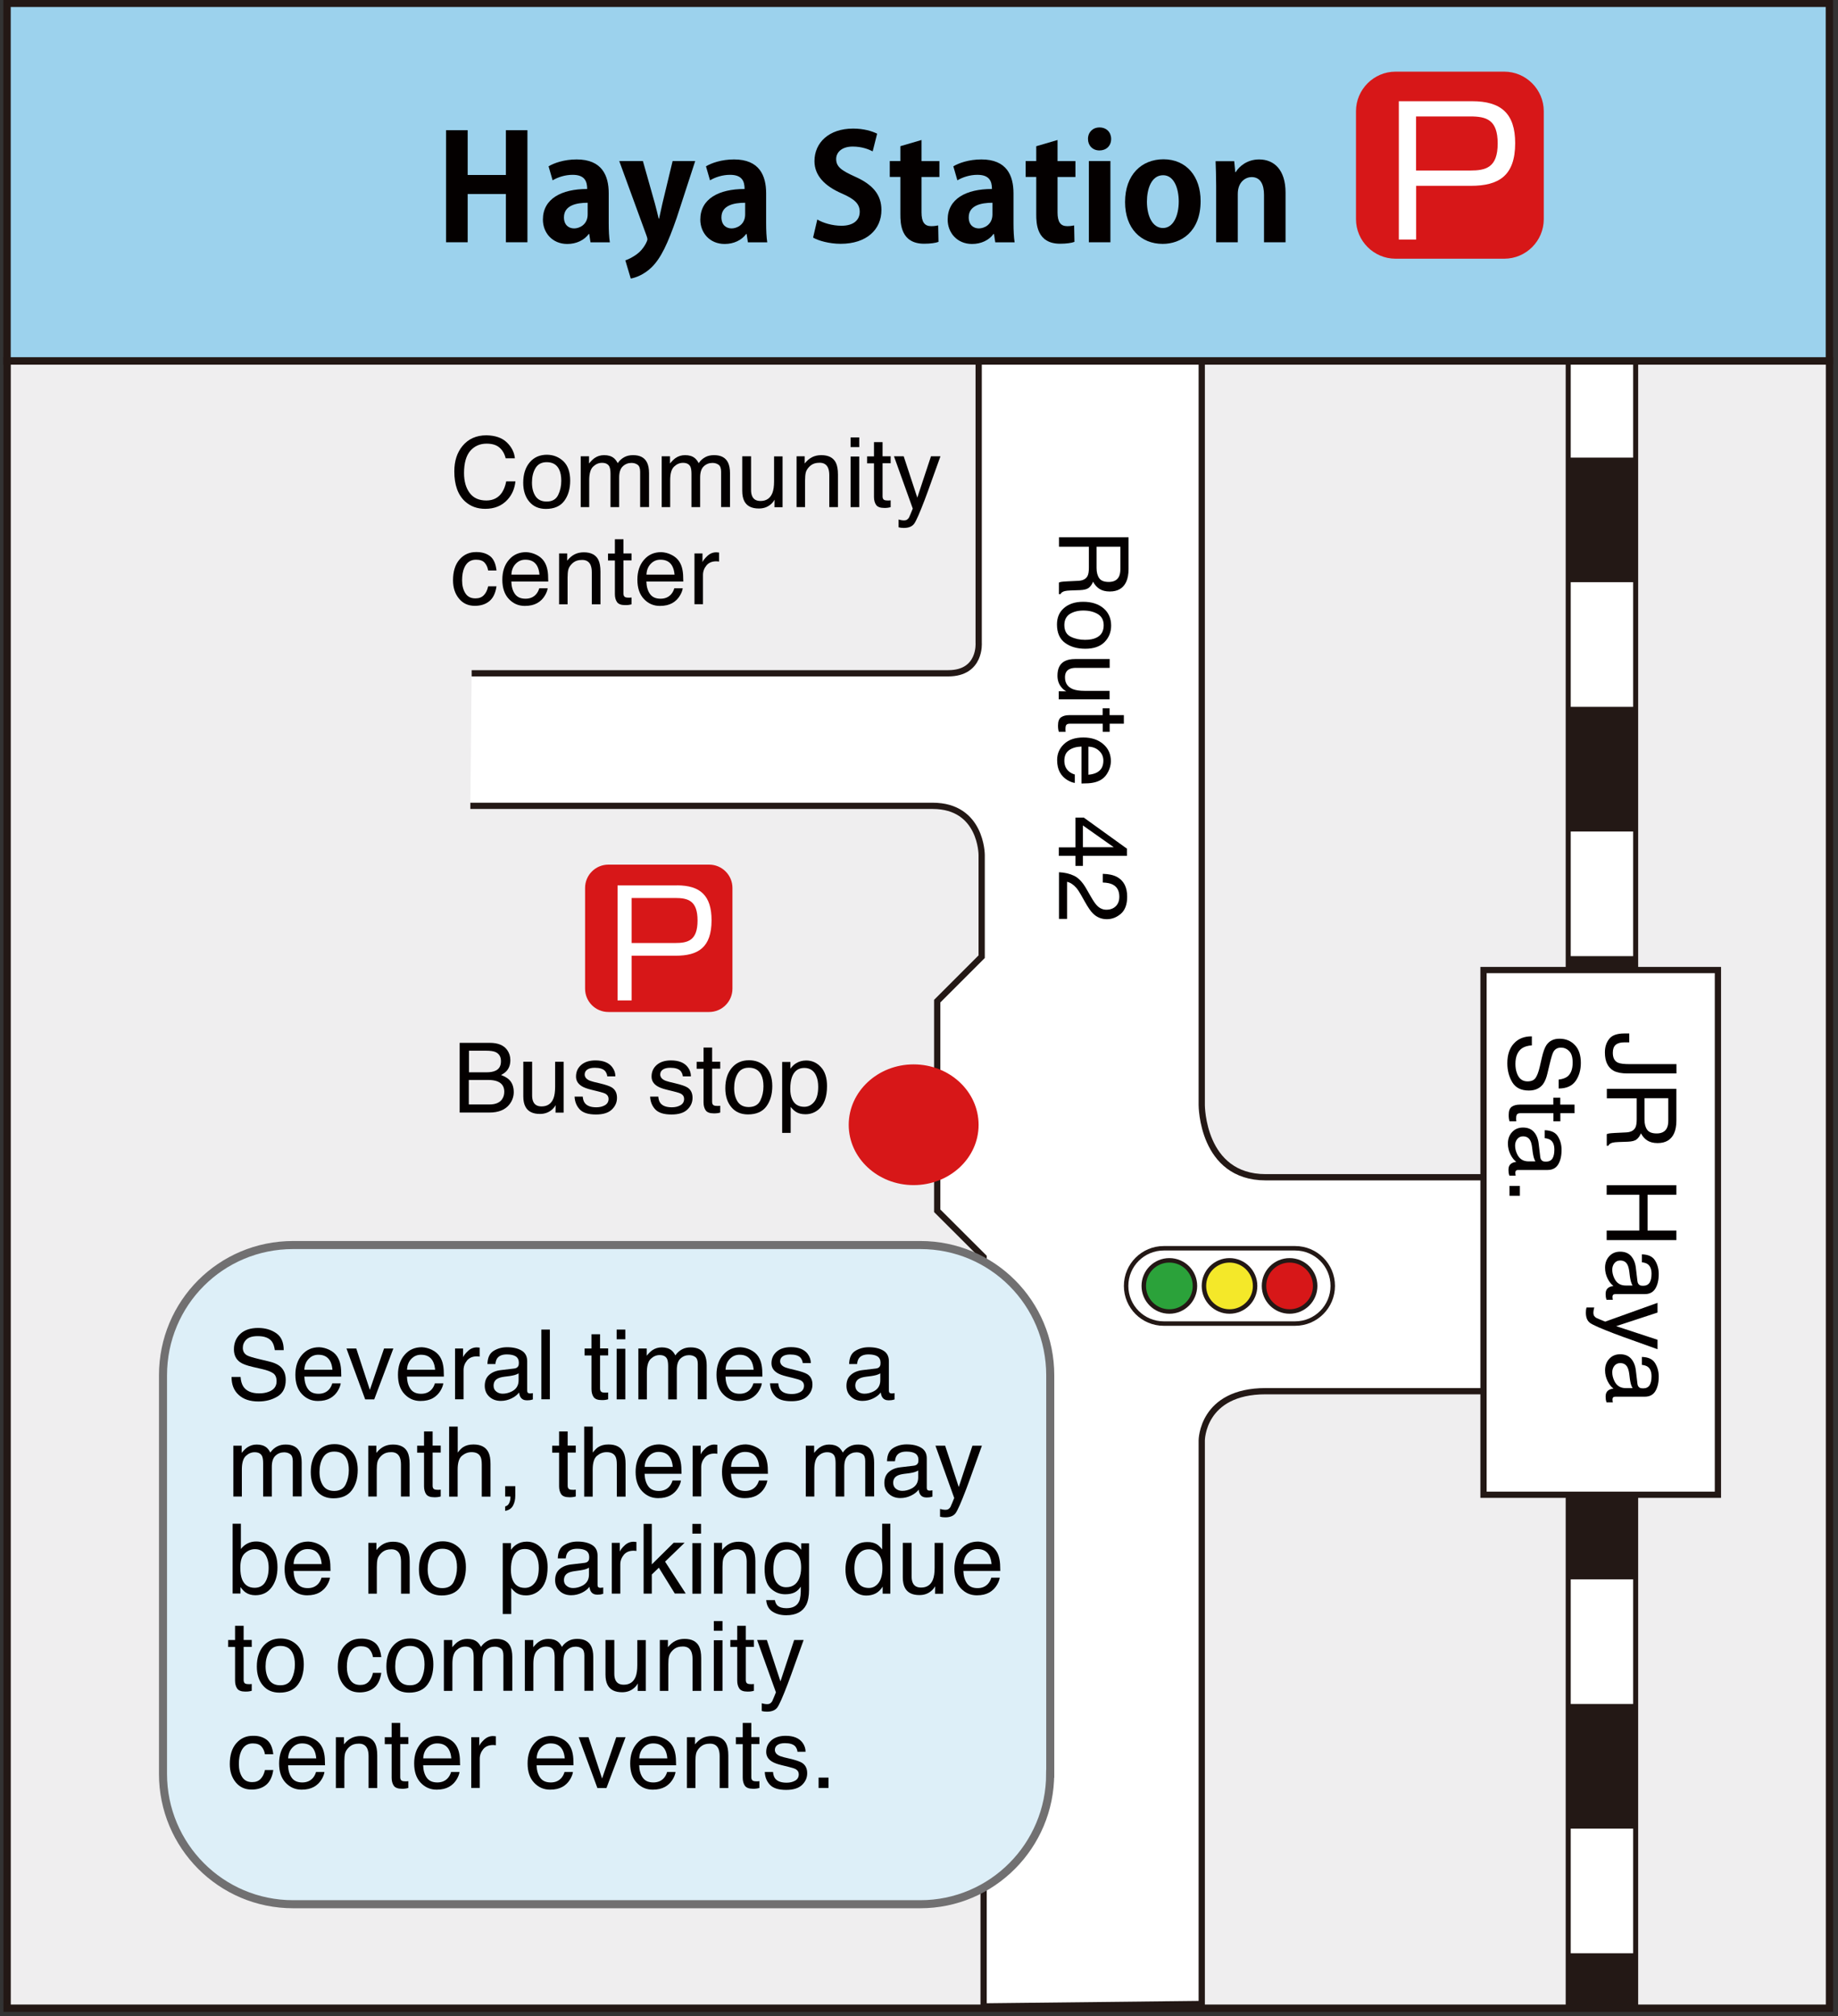 <?xml version="1.0" encoding="utf-8"?>
<!-- Generator: Adobe Illustrator 24.1.1, SVG Export Plug-In . SVG Version: 6.00 Build 0)  -->
<svg version="1.1" id="レイヤー_1" xmlns="http://www.w3.org/2000/svg" xmlns:xlink="http://www.w3.org/1999/xlink" x="0px"
	 y="0px" width="227px" height="249px" viewBox="0 0 227 249" style="enable-background:new 0 0 227 249;" xml:space="preserve">
<rect x="0" y="0" width="227" height="249" fill="#333333" stroke="none"/>
<style type="text/css">
	.st0{clip-path:url(#SVGID_2_);fill:#EFEEEF;}
	.st1{clip-path:url(#SVGID_2_);fill:#FFFFFF;stroke:#231815;stroke-width:0.772;}
	.st2{clip-path:url(#SVGID_2_);fill:#D71718;}
	.st3{clip-path:url(#SVGID_2_);fill:#FFFFFF;}
	.st4{clip-path:url(#SVGID_2_);fill:none;stroke:#231815;stroke-width:0.62;}
	.st5{clip-path:url(#SVGID_2_);fill:none;stroke:#231815;stroke-width:7.937;stroke-dasharray:15.393,15.393;}
	.st6{clip-path:url(#SVGID_2_);fill:#9CD2ED;}
	.st7{clip-path:url(#SVGID_2_);fill:none;stroke:#231815;stroke-width:0.551;}
	.st8{clip-path:url(#SVGID_2_);fill:#231815;}
	.st9{clip-path:url(#SVGID_2_);fill:none;}
	.st10{clip-path:url(#SVGID_2_);}
	.st11{fill:#FFFFFF;stroke:#231815;stroke-width:0.551;}
	.st12{fill:#2BA23A;stroke:#231815;stroke-width:0.551;}
	.st13{fill:#F4E829;stroke:#231815;stroke-width:0.551;}
	.st14{fill:#D71718;stroke:#231815;stroke-width:0.551;}
	.st15{fill:#DDEFF8;stroke:#717071;stroke-width:0.995;stroke-miterlimit:10;}
	.st16{fill:none;stroke:#231815;stroke-width:0.904;}
	.st17{fill:#9CD2ED;stroke:#231815;stroke-width:0.91;stroke-miterlimit:10;}
	.st18{fill:#D71718;}
	.st19{fill:#FFFFFF;}
	.st20{fill:#040000;}
</style>
<g>
	<g>
		<defs>
			<rect id="SVGID_1_" x="0.67" y="12.45" width="225.44" height="235.48"/>
		</defs>
		<clipPath id="SVGID_2_">
			<use xlink:href="#SVGID_1_"  style="overflow:visible;"/>
		</clipPath>
		<rect x="0.88" y="12.19" class="st0" width="225.18" height="235.82"/>
		<path class="st1" d="M58.25,83.15h58.86c4.06,0,3.76-3.76,3.76-3.76V58.61V44.58h27.55v15.66v76.24c0,0,0,8.91,7.9,8.91h29.58
			v26.42h-29.58c-7.9,0-7.9,6.09-7.9,6.09v52.09v17.5l-26.94,0.3v-19.38v-73.16l-5.73-5.72v-25.89l5.49-5.49v-12.57
			c0,0,0-6.06-6.06-6.06H58.09"/>
		<path class="st2" d="M90.46,122.1c0,1.59-1.29,2.88-2.88,2.88H75.14c-1.6,0-2.88-1.29-2.88-2.88v-12.44
			c0-1.59,1.29-2.88,2.88-2.88h12.44c1.59,0,2.88,1.29,2.88,2.88V122.1z"/>
		<path class="st3" d="M83.61,109.34c2.87,0,4.27,1.26,4.27,4.31c0,3.37-1.66,4.38-4.42,4.38h-5.45v5.52h-1.74v-14.2H83.61z
			 M78.01,110.91v5.55h5.37c1.57,0,2.77-0.29,2.77-2.78c0-2.45-1.16-2.78-2.77-2.78H78.01z"/>
		<rect x="193.68" y="27.7" class="st3" width="8.33" height="228.93"/>
		<rect x="193.68" y="27.7" class="st4" width="8.33" height="228.93"/>
		<line class="st5" x1="197.85" y1="256.62" x2="197.85" y2="27.7"/>
		<rect x="0.66" y="12.45" class="st6" width="225.65" height="32.22"/>
		<rect x="0.66" y="12.45" class="st7" width="225.65" height="32.22"/>
		<path class="st8" d="M55.94,26.92v-2.45H44.83v-2.3h-2.73v2.3H31.04v2.45h7.34c-0.19,4.97-1.6,8.29-7.89,10.73l1.85,2.55
			c1.65-0.87,6.49-3.44,8.02-8.43h10.38c-0.16,2.17-0.69,4.39-0.98,4.92c-0.21,0.4-0.47,0.72-1.17,0.72h-4.94l0.52,2.67h5.42
			c1.33,0,2.28-0.98,2.78-2.37c0.55-1.52,1.22-4.99,1.27-8.29H40.88c0.17-1.08,0.19-1.82,0.22-2.5H55.94z M36.5,18.53h-5.46v2.45
			h5.46v2.07h2.67v-2.07h8.63v2.07h2.7v-2.07h5.44v-2.45H50.5v-1.92h-2.7v1.92h-8.63v-1.92H36.5V18.53z M69.52,37.58
			c-1.09,0.1-2.75,0.18-3.49,0.2l0.26,2.38c3.01-0.13,8.42-0.7,11.38-1.27v-2.1c-1.03,0.15-2.41,0.35-5.61,0.6v-2.62h3.78
			c2.72,3.02,5.85,4.39,12.57,5.17l1.09-2.47c-1.17-0.07-2.57-0.15-4.5-0.4c0.3-0.22,1.67-1.2,3.28-2.81l-2.27-1.35
			c-0.45,0.55-0.82,1-1.48,1.65v-5.37c1.83,1.42,3.54,2.22,4.24,2.55l1.4-2.4c-4.02-1.42-5.13-2.59-5.87-3.39h5.51v-1.88H78.67v-1.1
			h9.23v-1.5h-9.23v-1.07h10.2v-1.88h-5.44c0.18-0.3,0.61-1.02,0.85-1.62l-3.04-0.43c-0.18,0.52-0.61,1.45-0.98,2.05h-5.65
			c-0.22-0.55-0.69-1.55-0.95-2.02l-2.92,0.4l0.88,1.62h-5.75v1.88H76v1.07h-9.16v1.5H76v1.1H64.92v1.88h6.35
			c-0.8,0.77-2.17,2.09-6.59,3.59l1.5,2.37c0.88-0.4,1.88-0.88,3.34-1.77V37.58z M82.12,30.29H72.06v-1.12h10.05V30.29z
			 M82.12,33.06H72.06v-1.24h10.05V33.06z M72.83,27.51c0.74-0.77,0.97-1.12,1.29-1.59h7.12c0.42,0.52,0.77,0.92,1.41,1.59h-4.02
			v-1.25h-2.54v1.25H72.83z M84.26,34.76c-0.3,0.28-0.74,0.7-2.1,1.7c-1.88-0.57-2.46-1.07-3.21-1.7H84.26z M111.18,40.08
			c0.68-0.85,1.91-2.3,2.49-4.3c0.13-0.5,0.96-3.29,0.96-6.77v-0.67h2.21c0.62,5.67,3.45,9.89,5.43,11.74l1.64-2.45
			c-2.96-3.17-4.45-6.72-4.62-9.29h3.61V17.46h-10.88v11.51c0,1.82-0.03,5.67-2.62,8.96c0.74-1.99,1.03-6.64,0.98-8.98h-3.49v-2.08
			h3.1v-1.82h-3.1v-1.9h3.1V21.3h-3.1v-1.82h3.68v-2.02H99.45v13.45h8.47c0,2.69-0.44,5.52-0.85,6.21
			c-0.42,0.71-0.81,0.71-1.35,0.71h-3.09l0.42,2.25h3.18c2.22,0,2.8-1.3,3.04-1.9L111.18,40.08z M104.58,25.05h-2.62v-1.9h2.62
			V25.05z M104.58,21.3h-2.62v-1.82h2.62V21.3z M104.58,28.95h-2.62v-2.08h2.62V28.95z M120.25,25.92h-5.63V19.9h5.63V25.92z
			 M99.16,32.44c-0.03,1.17-0.19,3.44-0.85,5.59l1.59,0.78c0.58-2.1,0.74-5.29,0.74-6.36H99.16z M101.33,32.44
			c0.08,0.6,0.11,0.8,0.11,1.8c0,0.94-0.03,1.94-0.11,2.89l1.54-0.14c-0.06-2.3-0.06-2.55-0.22-4.54H101.33z M103.52,32.44
			c0.35,1.87,0.35,3.27,0.35,4.24l1.27-0.23c-0.06-1.79-0.16-2.92-0.43-4.22L103.52,32.44z M105.51,32.11
			c0.4,1.57,0.4,2.74,0.4,3.45l1.11-0.16c-0.05-1.2-0.2-2.32-0.5-3.42L105.51,32.11z M134.33,40.03H137v-5.49h4.84v2.42
			c0,0.5-0.13,0.5-0.64,0.5h-2.8l0.5,2.57h3.3c2.28,0,2.28-1.3,2.28-2.3V24.09h-10.17V40.03z M141.84,28.37H137v-2h4.84V28.37z
			 M141.84,32.39H137v-2h4.84V32.39z M132.69,21.95h24.74v-2.37h-6.19c0.45-0.87,0.9-1.75,1.24-2.65l-3.17-0.25
			c-0.21,0.85-0.68,2.07-1.17,2.9h-5.96c-0.35-0.82-1.08-2.29-1.48-3.02l-2.96,0.55c0.58,0.88,1.03,1.65,1.4,2.47h-6.45V21.95z
			 M152.99,37.18l-0.51,0.27h-4.02l0.54,2.57h4.31c0.74,0,2.46,0,2.46-2.22V23.52h-2.78V37.18z M149.62,24.32h-2.73v10.91h2.73
			V24.32z"/>
		<path class="st2" d="M187.41,37.17c0,2-1.62,3.62-3.61,3.62h-15.61c-2,0-3.61-1.62-3.61-3.62v-15.6c0-2,1.62-3.61,3.61-3.61h15.61
			c1.99,0,3.61,1.61,3.61,3.61V37.17z"/>
		<path class="st3" d="M178.8,21.16c3.59,0,5.36,1.58,5.36,5.4c0,4.23-2.08,5.5-5.54,5.5h-6.85v6.92h-2.17V21.16H178.8z
			 M171.77,23.12v6.97h6.74c1.97,0,3.48-0.36,3.48-3.49c0-3.07-1.45-3.48-3.48-3.48H171.77z"/>
		<rect x="183.22" y="119.8" class="st3" width="28.95" height="64.8"/>
		<rect x="183.22" y="119.8" class="st1" width="28.95" height="64.8"/>
		<path class="st2" d="M120.86,138.92c0,4.11-3.58,7.44-8.03,7.44c-4.42,0-8.01-3.34-8.01-7.44c0-4.12,3.59-7.47,8.01-7.47
			C117.28,131.45,120.86,134.8,120.86,138.92"/>
		<rect x="0.67" y="12.45" class="st9" width="225.44" height="235.48"/>
		<g class="st10">
			<path class="st11" d="M164.6,158.81c0,2.56-2.08,4.65-4.65,4.65h-16.22c-2.57,0-4.65-2.08-4.65-4.65l0,0
				c0-2.57,2.08-4.65,4.65-4.65h16.22C162.52,154.16,164.6,156.24,164.6,158.81L164.6,158.81z"/>
			<path class="st12" d="M147.58,158.81c0,1.75-1.41,3.16-3.16,3.16c-1.75,0-3.16-1.41-3.16-3.16c0-1.75,1.41-3.16,3.16-3.16
				C146.17,155.65,147.58,157.06,147.58,158.81z"/>
			<path class="st13" d="M155.01,158.81c0,1.75-1.41,3.16-3.16,3.16c-1.74,0-3.16-1.41-3.16-3.16c0-1.75,1.42-3.16,3.16-3.16
				C153.59,155.65,155.01,157.06,155.01,158.81z"/>
			<path class="st14" d="M162.43,158.81c0,1.75-1.42,3.16-3.16,3.16c-1.74,0-3.16-1.41-3.16-3.16c0-1.75,1.42-3.16,3.16-3.16
				C161.01,155.65,162.43,157.06,162.43,158.81z"/>
		</g>
		<rect x="0.67" y="12.45" class="st9" width="225.44" height="235.48"/>
		<g class="st10">
			<path class="st15" d="M129.7,219.07c0,8.86-7.16,16.1-16.05,16.1H36.21c-8.93,0-16.08-7.24-16.08-16.1v-49.21
				c0-8.93,7.15-16.1,16.08-16.1h77.45c8.89,0,16.05,7.17,16.05,16.1V219.07z"/>
		</g>
	</g>
	<rect x="0.88" y="44.58" class="st16" width="225.07" height="203.43"/>
	<rect x="0.87" y="0.41" class="st17" width="225.07" height="44.16"/>
	<g>
		<path class="st18" d="M185.78,31.95h-13.43c-2.68,0-4.88-2.2-4.88-4.88V13.73c0-2.68,2.2-4.88,4.88-4.88h13.43
			c2.68,0,4.88,2.2,4.88,4.88v13.34C190.66,29.76,188.47,31.95,185.78,31.95z"/>
		<g>
			<g>
				<path class="st19" d="M181.82,12.5c3.57,0,5.31,1.52,5.31,5.18c0,4.05-2.05,5.27-5.48,5.27h-6.75v6.63h-2.14V12.5H181.82z
					 M174.89,14.39v6.67h6.67c1.94,0,3.41-0.35,3.41-3.34c0-2.95-1.4-3.34-3.41-3.34H174.89z"/>
			</g>
		</g>
	</g>
	<g>
		<path class="st20" d="M56.77,128.79h3.72c1.02,0,1.74,0.3,2.16,0.9c0.25,0.36,0.38,0.77,0.38,1.23c0,0.54-0.15,0.99-0.46,1.34
			c-0.16,0.18-0.39,0.35-0.69,0.5c0.44,0.17,0.77,0.36,0.99,0.57c0.39,0.38,0.58,0.89,0.58,1.55c0,0.55-0.18,1.06-0.53,1.51
			c-0.52,0.67-1.35,1.01-2.49,1.01h-3.66V128.79z M60.06,132.43c0.5,0,0.88-0.07,1.16-0.21c0.44-0.21,0.65-0.6,0.65-1.16
			c0-0.56-0.23-0.94-0.69-1.14c-0.26-0.11-0.65-0.16-1.16-0.16h-2.1v2.67H60.06z M60.45,136.4c0.72,0,1.24-0.21,1.54-0.62
			c0.19-0.26,0.29-0.58,0.29-0.95c0-0.63-0.28-1.05-0.85-1.28c-0.3-0.12-0.7-0.18-1.19-0.18h-2.34v3.03H60.45z"/>
		<path class="st20" d="M65.72,131.12v4.17c0,0.32,0.05,0.58,0.15,0.79c0.18,0.38,0.52,0.56,1.02,0.56c0.71,0,1.2-0.33,1.46-0.98
			c0.14-0.35,0.21-0.83,0.21-1.45v-3.08h1.05v6.28h-1l0.01-0.93c-0.13,0.24-0.3,0.44-0.5,0.6c-0.4,0.33-0.88,0.49-1.44,0.49
			c-0.88,0-1.48-0.3-1.79-0.9c-0.17-0.32-0.26-0.75-0.26-1.28v-4.27H65.72z"/>
		<path class="st20" d="M71.97,135.43c0.03,0.35,0.12,0.62,0.27,0.81c0.27,0.34,0.74,0.51,1.41,0.51c0.4,0,0.75-0.08,1.05-0.25
			s0.46-0.43,0.46-0.79c0-0.27-0.12-0.47-0.36-0.62c-0.16-0.09-0.46-0.19-0.92-0.3l-0.85-0.21c-0.54-0.13-0.94-0.28-1.2-0.45
			c-0.46-0.29-0.69-0.68-0.69-1.18c0-0.59,0.22-1.07,0.65-1.44s1.02-0.55,1.75-0.55c0.96,0,1.65,0.28,2.07,0.83
			c0.27,0.35,0.39,0.73,0.39,1.14h-1c-0.02-0.24-0.11-0.45-0.26-0.65c-0.25-0.28-0.68-0.41-1.29-0.41c-0.41,0-0.72,0.08-0.93,0.23
			c-0.21,0.15-0.31,0.35-0.31,0.6c0,0.27,0.14,0.49,0.41,0.65c0.16,0.1,0.39,0.18,0.7,0.26l0.71,0.17c0.77,0.18,1.29,0.36,1.55,0.53
			c0.41,0.27,0.62,0.69,0.62,1.27c0,0.56-0.21,1.04-0.64,1.45s-1.08,0.61-1.96,0.61c-0.95,0-1.61-0.21-2.01-0.64
			c-0.39-0.42-0.6-0.95-0.63-1.57H71.97z"/>
		<path class="st20" d="M81.3,135.43c0.03,0.35,0.12,0.62,0.27,0.81c0.27,0.34,0.74,0.51,1.41,0.51c0.4,0,0.75-0.08,1.05-0.25
			s0.46-0.43,0.46-0.79c0-0.27-0.12-0.47-0.36-0.62c-0.16-0.09-0.46-0.19-0.92-0.3l-0.85-0.21c-0.54-0.13-0.94-0.28-1.2-0.45
			c-0.46-0.29-0.69-0.68-0.69-1.18c0-0.59,0.22-1.07,0.65-1.44s1.02-0.55,1.75-0.55c0.96,0,1.65,0.28,2.07,0.83
			c0.27,0.35,0.39,0.73,0.39,1.14h-1c-0.02-0.24-0.11-0.45-0.26-0.65c-0.25-0.28-0.68-0.41-1.29-0.41c-0.41,0-0.72,0.08-0.93,0.23
			c-0.21,0.15-0.31,0.35-0.31,0.6c0,0.27,0.14,0.49,0.41,0.65c0.16,0.1,0.39,0.18,0.7,0.26l0.71,0.17c0.77,0.18,1.29,0.36,1.55,0.53
			c0.41,0.27,0.62,0.69,0.62,1.27c0,0.56-0.21,1.04-0.64,1.45s-1.08,0.61-1.96,0.61c-0.95,0-1.61-0.21-2.01-0.64
			c-0.39-0.42-0.6-0.95-0.63-1.57H81.3z"/>
		<path class="st20" d="M86.88,129.37h1.07v1.75h1v0.86h-1v4.1c0,0.22,0.07,0.37,0.22,0.44c0.08,0.04,0.22,0.06,0.41,0.06
			c0.05,0,0.11,0,0.16,0c0.06,0,0.13-0.01,0.21-0.02v0.84c-0.12,0.04-0.25,0.06-0.38,0.08s-0.27,0.02-0.42,0.02
			c-0.49,0-0.83-0.13-1-0.38s-0.26-0.58-0.26-0.98v-4.15h-0.85v-0.86h0.85V129.37z"/>
		<path class="st20" d="M94.55,131.75c0.55,0.54,0.83,1.33,0.83,2.38c0,1.01-0.24,1.85-0.73,2.51c-0.49,0.66-1.25,0.99-2.27,0.99
			c-0.86,0-1.54-0.29-2.04-0.88c-0.5-0.58-0.76-1.37-0.76-2.35c0-1.05,0.27-1.89,0.8-2.52s1.24-0.94,2.14-0.94
			C93.32,130.94,94,131.21,94.55,131.75z M93.9,135.92c0.26-0.53,0.39-1.12,0.39-1.76c0-0.58-0.09-1.06-0.28-1.43
			c-0.29-0.58-0.8-0.87-1.52-0.87c-0.64,0-1.1,0.25-1.39,0.74c-0.29,0.49-0.43,1.08-0.43,1.78c0,0.67,0.14,1.22,0.43,1.67
			c0.29,0.44,0.75,0.67,1.38,0.67C93.17,136.71,93.64,136.45,93.9,135.92z"/>
		<path class="st20" d="M96.59,131.15h1.03v0.83c0.21-0.29,0.44-0.51,0.69-0.66c0.36-0.23,0.78-0.35,1.26-0.35
			c0.71,0,1.32,0.27,1.82,0.82c0.5,0.54,0.75,1.32,0.75,2.33c0,1.37-0.36,2.34-1.08,2.93c-0.46,0.37-0.98,0.56-1.59,0.56
			c-0.47,0-0.87-0.1-1.19-0.31c-0.19-0.12-0.4-0.32-0.63-0.6v3.21h-1.05V131.15z M100.56,136.07c0.33-0.41,0.49-1.03,0.49-1.85
			c0-0.5-0.07-0.93-0.22-1.29c-0.27-0.69-0.78-1.04-1.5-1.04c-0.73,0-1.23,0.37-1.51,1.1c-0.14,0.39-0.22,0.89-0.22,1.49
			c0,0.48,0.07,0.9,0.22,1.24c0.28,0.65,0.78,0.97,1.51,0.97C99.82,136.69,100.23,136.48,100.56,136.07z"/>
	</g>
	<g>
		<g>
			<path class="st20" d="M65.14,29.92h-2.66v-5.96h-4.72v5.96h-2.67V16.08h2.67v5.53h4.72v-5.53h2.66V29.92z"/>
			<path class="st20" d="M75.18,27.55c0,0.88,0.04,1.76,0.14,2.38h-2.39l-0.16-1.04h-0.05c-0.58,0.79-1.55,1.24-2.66,1.24
				c-1.85,0-3.01-1.39-3.01-3.01c0-2.57,2.29-3.78,5.47-3.78c0-0.99-0.34-1.75-1.8-1.75c-0.92,0-1.82,0.29-2.47,0.68l-0.5-1.73
				c0.67-0.4,1.91-0.85,3.47-0.85c3.12,0,3.96,1.98,3.96,4.18V27.55z M72.59,25.04c-1.44,0-2.94,0.34-2.94,1.8
				c0,0.95,0.59,1.37,1.26,1.37c0.63,0,1.67-0.45,1.67-1.73V25.04z"/>
			<path class="st20" d="M85.86,19.89l-2.27,6.97c-1.12,3.24-1.96,5.01-3.1,6.14c-0.97,0.94-2,1.3-2.59,1.4l-0.67-2.25
				c0.43-0.13,0.94-0.41,1.4-0.74c0.88-0.63,1.33-1.66,1.33-1.85c0-0.11-0.04-0.25-0.11-0.45l-3.37-9.22h2.92l1.48,5.24
				c0.16,0.61,0.34,1.31,0.47,1.87h0.05c0.11-0.54,0.27-1.24,0.41-1.87l1.26-5.24H85.86z"/>
			<path class="st20" d="M94.62,27.55c0,0.88,0.04,1.76,0.14,2.38h-2.39l-0.16-1.04h-0.05c-0.58,0.79-1.55,1.24-2.66,1.24
				c-1.86,0-3.01-1.39-3.01-3.01c0-2.57,2.29-3.78,5.47-3.78c0-0.99-0.34-1.75-1.8-1.75c-0.92,0-1.82,0.29-2.47,0.68l-0.5-1.73
				c0.67-0.4,1.91-0.85,3.47-0.85c3.12,0,3.96,1.98,3.96,4.18V27.55z M92.03,25.04c-1.44,0-2.93,0.34-2.93,1.8
				c0,0.95,0.59,1.37,1.26,1.37c0.63,0,1.67-0.45,1.67-1.73V25.04z"/>
			<path class="st20" d="M107.78,18.69c-0.49-0.25-1.33-0.59-2.47-0.59c-1.4,0-2.04,0.76-2.04,1.53c0,0.99,0.68,1.44,2.38,2.21
				c2.21,0.99,3.21,2.27,3.21,4.09c0,2.41-1.82,4.18-5.04,4.18c-1.37,0-2.76-0.38-3.4-0.77l0.52-2.23c0.72,0.43,1.87,0.77,2.99,0.77
				c1.48,0,2.25-0.7,2.25-1.73c0-0.99-0.67-1.58-2.2-2.25c-2.09-0.9-3.39-2.2-3.39-4c0-2.27,1.78-4.02,4.77-4.02
				c1.31,0,2.32,0.31,2.97,0.63L107.78,18.69z"/>
			<path class="st20" d="M111.18,18.06l2.63-0.77v2.61h2.21v1.96h-2.21v4.36c0,1.21,0.38,1.71,1.19,1.71c0.38,0,0.59-0.04,0.87-0.09
				l0.04,2.03c-0.36,0.14-1.01,0.23-1.78,0.23c-2.88,0-2.93-2.5-2.93-3.62v-4.63h-1.31v-1.96h1.31V18.06z"/>
			<path class="st20" d="M125.17,27.55c0,0.88,0.04,1.76,0.14,2.38h-2.39l-0.16-1.04h-0.05c-0.58,0.79-1.55,1.24-2.66,1.24
				c-1.85,0-3.01-1.39-3.01-3.01c0-2.57,2.29-3.78,5.47-3.78c0-0.99-0.34-1.75-1.8-1.75c-0.92,0-1.82,0.29-2.47,0.68l-0.5-1.73
				c0.67-0.4,1.91-0.85,3.47-0.85c3.12,0,3.96,1.98,3.96,4.18V27.55z M122.58,25.04c-1.44,0-2.94,0.34-2.94,1.8
				c0,0.95,0.59,1.37,1.26,1.37c0.63,0,1.67-0.45,1.67-1.73V25.04z"/>
			<path class="st20" d="M127.98,18.06l2.63-0.77v2.61h2.21v1.96h-2.21v4.36c0,1.21,0.38,1.71,1.19,1.71c0.38,0,0.59-0.04,0.86-0.09
				l0.04,2.03c-0.36,0.14-1.01,0.23-1.78,0.23c-2.88,0-2.94-2.5-2.94-3.62v-4.63h-1.31v-1.96h1.31V18.06z"/>
			<path class="st20" d="M135.79,18.58c-0.85,0-1.42-0.61-1.42-1.42c0-0.83,0.59-1.42,1.42-1.42c0.86,0,1.44,0.59,1.44,1.42
				C137.23,18.02,136.62,18.58,135.79,18.58z M137.14,29.92h-2.66V19.89h2.66V29.92z"/>
			<path class="st20" d="M148.28,24.83c0,3.82-2.45,5.29-4.68,5.29c-2.7,0-4.65-1.91-4.65-5.17c0-3.37,2.04-5.28,4.75-5.28
				C146.52,19.68,148.28,21.78,148.28,24.83z M143.65,21.64c-1.47,0-2,1.73-2,3.26c0,1.78,0.69,3.26,1.98,3.26
				c1.26,0,1.95-1.49,1.95-3.28C145.58,23.31,145.02,21.64,143.65,21.64z"/>
			<path class="st20" d="M158.78,29.92h-2.67v-5.85c0-1.22-0.4-2.2-1.53-2.2c-0.72,0-1.71,0.56-1.71,2.09v5.96h-2.67v-7
				c0-1.17-0.04-2.13-0.07-3.01h2.3l0.13,1.35h0.05c0.45-0.74,1.44-1.57,2.9-1.57c1.84,0,3.26,1.28,3.26,4.09V29.92z"/>
		</g>
	</g>
	<g>
		<path class="st20" d="M62.6,54.64c0.59,0.57,0.92,1.23,0.99,1.96h-1.14c-0.13-0.55-0.38-0.99-0.76-1.32s-0.91-0.49-1.59-0.49
			c-0.83,0-1.5,0.3-2.02,0.89c-0.51,0.6-0.77,1.51-0.77,2.74c0,1.01,0.23,1.83,0.69,2.45c0.46,0.63,1.15,0.94,2.07,0.94
			c0.84,0,1.49-0.33,1.93-0.99c0.23-0.35,0.41-0.8,0.52-1.37h1.14c-0.1,0.91-0.43,1.67-1,2.28c-0.68,0.74-1.59,1.11-2.73,1.11
			c-0.99,0-1.82-0.3-2.49-0.91c-0.88-0.8-1.33-2.04-1.33-3.71c0-1.27,0.33-2.31,1-3.13c0.72-0.88,1.71-1.33,2.97-1.33
			C61.17,53.78,62.01,54.07,62.6,54.64z"/>
		<path class="st20" d="M69.59,56.97c0.55,0.54,0.83,1.33,0.83,2.38c0,1.01-0.24,1.85-0.73,2.51c-0.49,0.66-1.25,0.99-2.27,0.99
			c-0.86,0-1.54-0.29-2.04-0.88c-0.5-0.58-0.76-1.37-0.76-2.35c0-1.05,0.27-1.89,0.8-2.52s1.25-0.94,2.14-0.94
			C68.35,56.17,69.03,56.44,69.59,56.97z M68.93,61.14c0.26-0.53,0.39-1.12,0.39-1.76c0-0.58-0.09-1.06-0.28-1.43
			c-0.29-0.58-0.8-0.87-1.52-0.87c-0.64,0-1.1,0.25-1.39,0.74c-0.29,0.49-0.43,1.08-0.43,1.78c0,0.67,0.14,1.22,0.43,1.67
			c0.29,0.44,0.75,0.67,1.38,0.67C68.2,61.94,68.67,61.67,68.93,61.14z"/>
		<path class="st20" d="M71.71,56.35h1.04v0.89c0.25-0.31,0.48-0.53,0.68-0.67c0.35-0.24,0.74-0.36,1.18-0.36
			c0.5,0,0.9,0.12,1.21,0.37c0.17,0.14,0.33,0.35,0.47,0.62c0.23-0.34,0.51-0.58,0.83-0.75s0.67-0.24,1.07-0.24
			c0.84,0,1.42,0.3,1.72,0.91c0.16,0.33,0.25,0.77,0.25,1.32v4.18h-1.1v-4.36c0-0.42-0.1-0.71-0.31-0.86s-0.46-0.23-0.76-0.23
			c-0.41,0-0.77,0.14-1.07,0.42s-0.45,0.74-0.45,1.39v3.65h-1.07v-4.1c0-0.43-0.05-0.74-0.15-0.93c-0.16-0.29-0.46-0.44-0.9-0.44
			c-0.4,0-0.76,0.15-1.09,0.46s-0.49,0.87-0.49,1.68v3.33h-1.05V56.35z"/>
		<path class="st20" d="M81.71,56.35h1.04v0.89c0.25-0.31,0.48-0.53,0.68-0.67c0.35-0.24,0.74-0.36,1.18-0.36
			c0.5,0,0.9,0.12,1.21,0.37c0.17,0.14,0.33,0.35,0.47,0.62c0.23-0.34,0.51-0.58,0.83-0.75s0.67-0.24,1.07-0.24
			c0.84,0,1.42,0.3,1.72,0.91c0.16,0.33,0.25,0.77,0.25,1.32v4.18h-1.1v-4.36c0-0.42-0.1-0.71-0.31-0.86s-0.46-0.23-0.76-0.23
			c-0.41,0-0.77,0.14-1.07,0.42s-0.45,0.74-0.45,1.39v3.65h-1.07v-4.1c0-0.43-0.05-0.74-0.15-0.93c-0.16-0.29-0.46-0.44-0.9-0.44
			c-0.4,0-0.76,0.15-1.09,0.46s-0.49,0.87-0.49,1.68v3.33h-1.05V56.35z"/>
		<path class="st20" d="M92.76,56.35v4.17c0,0.32,0.05,0.58,0.15,0.79c0.18,0.38,0.52,0.56,1.02,0.56c0.71,0,1.2-0.33,1.46-0.98
			c0.14-0.35,0.21-0.83,0.21-1.45v-3.08h1.05v6.28h-1l0.01-0.93c-0.13,0.24-0.3,0.44-0.5,0.6c-0.4,0.33-0.87,0.49-1.44,0.49
			c-0.88,0-1.48-0.3-1.79-0.9c-0.17-0.32-0.26-0.75-0.26-1.28v-4.27H92.76z"/>
		<path class="st20" d="M98.38,56.35h1v0.89c0.3-0.37,0.61-0.63,0.94-0.79s0.7-0.24,1.11-0.24c0.89,0,1.49,0.31,1.8,0.93
			c0.17,0.34,0.26,0.83,0.26,1.46v4.03h-1.07v-3.96c0-0.38-0.06-0.69-0.17-0.93c-0.19-0.39-0.53-0.59-1.02-0.59
			c-0.25,0-0.46,0.03-0.62,0.08c-0.29,0.09-0.54,0.26-0.76,0.52c-0.18,0.21-0.29,0.42-0.34,0.64s-0.08,0.54-0.08,0.95v3.29h-1.05
			V56.35z"/>
		<path class="st20" d="M105.05,54.02h1.07v1.2h-1.07V54.02z M105.05,56.38h1.07v6.25h-1.07V56.38z"/>
		<path class="st20" d="M107.93,54.6H109v1.75h1v0.86h-1v4.1c0,0.22,0.07,0.37,0.22,0.44c0.08,0.04,0.22,0.06,0.41,0.06
			c0.05,0,0.11,0,0.16,0c0.06,0,0.13-0.01,0.21-0.02v0.84c-0.12,0.04-0.25,0.06-0.38,0.08s-0.27,0.02-0.42,0.02
			c-0.49,0-0.83-0.13-1-0.38s-0.26-0.58-0.26-0.98v-4.15h-0.85v-0.86h0.85V54.6z"/>
		<path class="st20" d="M114.98,56.35h1.17c-0.15,0.4-0.48,1.32-0.99,2.75c-0.38,1.08-0.7,1.96-0.96,2.64
			c-0.61,1.6-1.04,2.58-1.29,2.93s-0.68,0.53-1.29,0.53c-0.15,0-0.26-0.01-0.34-0.02s-0.18-0.03-0.3-0.06v-0.96
			c0.18,0.05,0.32,0.08,0.4,0.09s0.15,0.02,0.22,0.02c0.2,0,0.34-0.03,0.43-0.1s0.17-0.14,0.23-0.24c0.02-0.03,0.09-0.19,0.21-0.48
			c0.12-0.29,0.21-0.5,0.26-0.64l-2.32-6.46h1.2l1.68,5.11L114.98,56.35z"/>
		<path class="st20" d="M60.52,68.68c0.44,0.34,0.71,0.94,0.8,1.78h-1.03c-0.06-0.39-0.21-0.71-0.43-0.96s-0.58-0.38-1.07-0.38
			c-0.67,0-1.15,0.33-1.44,0.98c-0.19,0.42-0.28,0.95-0.28,1.57c0,0.63,0.13,1.16,0.4,1.59c0.27,0.43,0.68,0.64,1.25,0.64
			c0.44,0,0.78-0.13,1.04-0.4s0.43-0.63,0.53-1.09h1.03c-0.12,0.83-0.41,1.44-0.88,1.83s-1.07,0.58-1.8,0.58
			c-0.82,0-1.47-0.3-1.96-0.9s-0.73-1.35-0.73-2.25c0-1.1,0.27-1.96,0.8-2.57s1.22-0.92,2.04-0.92
			C59.5,68.17,60.07,68.34,60.52,68.68z"/>
		<path class="st20" d="M66.25,68.52c0.42,0.21,0.73,0.48,0.95,0.81c0.21,0.32,0.35,0.69,0.42,1.11c0.06,0.29,0.09,0.75,0.09,1.38
			h-4.56c0.02,0.64,0.17,1.15,0.45,1.54c0.28,0.39,0.71,0.58,1.3,0.58c0.55,0,0.98-0.18,1.31-0.55c0.18-0.21,0.31-0.46,0.39-0.74
			h1.04c-0.03,0.23-0.12,0.49-0.27,0.77s-0.33,0.51-0.52,0.69c-0.32,0.31-0.71,0.52-1.18,0.63c-0.25,0.06-0.54,0.09-0.85,0.09
			c-0.78,0-1.43-0.28-1.97-0.85c-0.54-0.57-0.81-1.36-0.81-2.39c0-1.01,0.27-1.83,0.82-2.46c0.54-0.63,1.25-0.94,2.13-0.94
			C65.4,68.21,65.83,68.31,66.25,68.52z M66.63,70.98c-0.04-0.46-0.14-0.82-0.3-1.1c-0.29-0.51-0.77-0.76-1.44-0.76
			c-0.48,0-0.88,0.17-1.21,0.52c-0.33,0.35-0.5,0.79-0.52,1.33H66.63z"/>
		<path class="st20" d="M69.05,68.35h1v0.89c0.3-0.37,0.61-0.63,0.94-0.79s0.7-0.24,1.11-0.24c0.89,0,1.49,0.31,1.8,0.93
			c0.17,0.34,0.26,0.83,0.26,1.46v4.03h-1.07v-3.96c0-0.38-0.06-0.69-0.17-0.93c-0.19-0.39-0.53-0.59-1.02-0.59
			c-0.25,0-0.46,0.03-0.62,0.08c-0.29,0.09-0.54,0.26-0.76,0.52c-0.18,0.21-0.29,0.42-0.34,0.64s-0.08,0.54-0.08,0.95v3.29h-1.05
			V68.35z"/>
		<path class="st20" d="M75.93,66.6H77v1.75h1v0.86h-1v4.1c0,0.22,0.07,0.37,0.22,0.44c0.08,0.04,0.22,0.06,0.41,0.06
			c0.05,0,0.11,0,0.16,0c0.06,0,0.13-0.01,0.21-0.02v0.84c-0.12,0.04-0.25,0.06-0.38,0.08s-0.27,0.02-0.42,0.02
			c-0.49,0-0.83-0.13-1-0.38s-0.26-0.58-0.26-0.98v-4.15h-0.85v-0.86h0.85V66.6z"/>
		<path class="st20" d="M82.93,68.52c0.42,0.21,0.73,0.48,0.95,0.81c0.21,0.32,0.35,0.69,0.42,1.11c0.06,0.29,0.09,0.75,0.09,1.38
			h-4.56c0.02,0.64,0.17,1.15,0.45,1.54c0.28,0.39,0.71,0.58,1.3,0.58c0.55,0,0.98-0.18,1.31-0.55c0.18-0.21,0.31-0.46,0.39-0.74
			h1.04c-0.03,0.23-0.12,0.49-0.27,0.77s-0.33,0.51-0.52,0.69c-0.32,0.31-0.71,0.52-1.18,0.63c-0.25,0.06-0.54,0.09-0.85,0.09
			c-0.78,0-1.43-0.28-1.97-0.85c-0.54-0.57-0.81-1.36-0.81-2.39c0-1.01,0.27-1.83,0.82-2.46c0.54-0.63,1.25-0.94,2.13-0.94
			C82.09,68.21,82.52,68.31,82.93,68.52z M83.31,70.98c-0.04-0.46-0.14-0.82-0.3-1.1c-0.29-0.51-0.77-0.76-1.44-0.76
			c-0.48,0-0.88,0.17-1.21,0.52c-0.33,0.35-0.5,0.79-0.52,1.33H83.31z"/>
		<path class="st20" d="M85.76,68.35h1v1.08c0.08-0.21,0.28-0.47,0.6-0.77s0.69-0.45,1.11-0.45c0.02,0,0.05,0,0.1,0.01
			s0.13,0.01,0.24,0.02v1.11c-0.06-0.01-0.12-0.02-0.17-0.02s-0.11-0.01-0.17-0.01c-0.53,0-0.94,0.17-1.22,0.51
			s-0.43,0.74-0.43,1.18v3.61h-1.05V68.35z"/>
	</g>
	<g>
		<path class="st20" d="M139.38,66.36v3.91c0,0.64-0.1,1.18-0.29,1.59c-0.37,0.79-1.04,1.19-2.03,1.19c-0.52,0-0.94-0.11-1.27-0.32
			s-0.59-0.51-0.79-0.89c-0.14,0.34-0.32,0.59-0.54,0.76s-0.58,0.26-1.08,0.28l-1.15,0.04c-0.33,0.01-0.57,0.04-0.73,0.08
			c-0.27,0.07-0.45,0.2-0.53,0.38h-0.19v-1.43c0.07-0.04,0.17-0.07,0.29-0.09s0.34-0.04,0.68-0.06l1.44-0.07
			c0.56-0.03,0.94-0.23,1.13-0.61c0.11-0.22,0.16-0.56,0.16-1.02v-2.58h-3.69v-1.17H139.38z M135.43,70.15
			c0,0.53,0.11,0.95,0.33,1.26s0.61,0.46,1.18,0.46c0.61,0,1.03-0.22,1.25-0.65c0.12-0.23,0.18-0.54,0.18-0.93v-2.77h-2.94V70.15z"
			/>
		<path class="st20" d="M136.42,79.29c-0.54,0.55-1.33,0.83-2.38,0.83c-1.01,0-1.85-0.24-2.51-0.73c-0.66-0.49-0.99-1.25-0.99-2.27
			c0-0.86,0.29-1.54,0.88-2.04c0.58-0.5,1.37-0.76,2.35-0.76c1.05,0,1.89,0.27,2.52,0.8c0.62,0.53,0.94,1.25,0.94,2.14
			C137.23,78.06,136.96,78.74,136.42,79.29z M132.25,78.64c0.53,0.26,1.12,0.38,1.76,0.38c0.58,0,1.06-0.09,1.43-0.28
			c0.58-0.29,0.87-0.8,0.87-1.52c0-0.64-0.25-1.1-0.74-1.39c-0.49-0.29-1.08-0.43-1.78-0.43c-0.67,0-1.22,0.15-1.67,0.43
			c-0.44,0.29-0.67,0.75-0.67,1.38C131.46,77.91,131.72,78.38,132.25,78.64z"/>
		<path class="st20" d="M137.05,82.48h-4.17c-0.32,0-0.58,0.05-0.79,0.15c-0.38,0.18-0.56,0.52-0.56,1.02c0,0.71,0.33,1.2,0.98,1.46
			c0.35,0.14,0.83,0.21,1.45,0.21h3.08v1.05h-6.28v-1l0.93,0.01c-0.24-0.13-0.44-0.3-0.6-0.5c-0.33-0.39-0.49-0.87-0.49-1.44
			c0-0.88,0.3-1.48,0.9-1.79c0.32-0.17,0.75-0.26,1.28-0.26h4.27V82.48z"/>
		<path class="st20" d="M138.8,88.31v1.07h-1.75v1h-0.86v-1h-4.1c-0.22,0-0.37,0.07-0.44,0.22c-0.04,0.08-0.06,0.22-0.06,0.41
			c0,0.05,0,0.11,0,0.16s0.01,0.13,0.02,0.21h-0.84c-0.04-0.12-0.06-0.25-0.08-0.38s-0.02-0.27-0.02-0.42c0-0.49,0.13-0.83,0.38-1
			s0.58-0.26,0.98-0.26h4.15v-0.85h0.86v0.85H138.8z"/>
		<path class="st20" d="M136.87,95.3c-0.21,0.42-0.48,0.73-0.81,0.95c-0.32,0.21-0.69,0.35-1.11,0.42
			c-0.29,0.06-0.75,0.09-1.38,0.09V92.2c-0.64,0.02-1.15,0.17-1.54,0.45c-0.39,0.28-0.58,0.71-0.58,1.3c0,0.55,0.18,0.98,0.55,1.31
			c0.21,0.18,0.46,0.31,0.74,0.39v1.04c-0.23-0.03-0.49-0.12-0.77-0.27s-0.51-0.33-0.69-0.52c-0.31-0.32-0.52-0.71-0.63-1.18
			c-0.06-0.25-0.09-0.54-0.09-0.86c0-0.78,0.28-1.43,0.85-1.97s1.36-0.81,2.39-0.81c1.01,0,1.83,0.27,2.46,0.82
			c0.63,0.54,0.94,1.25,0.94,2.13C137.19,94.46,137.08,94.89,136.87,95.3z M134.41,95.68c0.46-0.04,0.82-0.14,1.1-0.3
			c0.51-0.29,0.76-0.77,0.76-1.44c0-0.48-0.17-0.88-0.52-1.21s-0.79-0.5-1.33-0.52V95.68z"/>
		<path class="st20" d="M130.77,104.65h2.05v-3.68h1.03l5.33,3.84v0.89h-5.44v1.24h-0.92v-1.24h-2.05V104.65z M133.74,104.63h3.81
			l-3.81-2.69V104.63z"/>
		<path class="st20" d="M132.66,108.16c0.54,0.26,1.02,0.77,1.46,1.52l0.65,1.13c0.29,0.5,0.54,0.86,0.75,1.06
			c0.32,0.32,0.7,0.48,1.12,0.48c0.49,0,0.88-0.15,1.17-0.44c0.29-0.29,0.43-0.68,0.43-1.17c0-0.72-0.27-1.22-0.82-1.5
			c-0.29-0.15-0.7-0.23-1.22-0.25v-1.07c0.73,0.01,1.33,0.15,1.79,0.4c0.81,0.46,1.22,1.26,1.22,2.42c0,0.96-0.26,1.66-0.78,2.11
			s-1.1,0.67-1.73,0.67c-0.67,0-1.25-0.24-1.72-0.71c-0.28-0.27-0.61-0.76-1.01-1.47l-0.45-0.8c-0.21-0.38-0.41-0.68-0.6-0.9
			c-0.34-0.39-0.72-0.64-1.13-0.74v4.58h-1v-5.76C131.49,107.75,132.12,107.9,132.66,108.16z"/>
	</g>
	<g>
		<path class="st20" d="M201,132.57c-0.73,0-1.29-0.11-1.69-0.32c-0.73-0.4-1.1-1.16-1.1-2.28c0-0.65,0.17-1.2,0.52-1.65
			c0.35-0.46,0.97-0.69,1.87-0.69h0.62v1.1h-0.62c-0.47,0-0.82,0.1-1.06,0.31c-0.24,0.21-0.35,0.54-0.35,0.98
			c0,0.62,0.21,1.03,0.64,1.22c0.26,0.12,0.76,0.18,1.48,0.18h5.74v1.15H201z"/>
		<path class="st20" d="M207.04,134.48v3.91c0,0.64-0.1,1.18-0.29,1.59c-0.37,0.79-1.04,1.19-2.03,1.19c-0.52,0-0.94-0.11-1.27-0.32
			s-0.59-0.51-0.79-0.89c-0.14,0.34-0.32,0.59-0.54,0.76s-0.58,0.26-1.08,0.28l-1.15,0.04c-0.33,0.01-0.57,0.04-0.73,0.08
			c-0.27,0.07-0.45,0.2-0.53,0.38h-0.19v-1.43c0.07-0.04,0.17-0.07,0.29-0.09s0.34-0.04,0.68-0.06l1.44-0.07
			c0.56-0.03,0.94-0.23,1.13-0.61c0.11-0.22,0.16-0.56,0.16-1.02v-2.58h-3.69v-1.17H207.04z M203.1,138.26
			c0,0.53,0.11,0.95,0.33,1.26s0.61,0.46,1.18,0.46c0.61,0,1.03-0.22,1.25-0.65c0.12-0.23,0.18-0.54,0.18-0.93v-2.77h-2.94V138.26z"
			/>
		<path class="st20" d="M207.04,146.37v1.18h-3.56v4.42h3.56v1.18h-8.61v-1.18h4.03v-4.42h-4.03v-1.18H207.04z"/>
		<path class="st20" d="M202.23,158.23c0.03,0.24,0.13,0.4,0.3,0.49c0.09,0.05,0.23,0.07,0.41,0.07c0.36,0,0.62-0.13,0.79-0.38
			c0.16-0.26,0.24-0.62,0.24-1.1c0-0.55-0.15-0.94-0.45-1.17c-0.17-0.13-0.41-0.21-0.74-0.25v-0.98c0.78,0.02,1.32,0.27,1.62,0.75
			c0.3,0.48,0.46,1.04,0.46,1.68c0,0.74-0.14,1.34-0.42,1.8c-0.28,0.46-0.72,0.68-1.31,0.68h-3.62c-0.11,0-0.2,0.02-0.26,0.07
			s-0.1,0.14-0.1,0.28c0,0.05,0,0.1,0.01,0.16s0.01,0.12,0.03,0.19h-0.78c-0.05-0.16-0.08-0.29-0.09-0.38s-0.02-0.2-0.02-0.35
			c0-0.36,0.13-0.63,0.39-0.79c0.14-0.09,0.33-0.15,0.58-0.18c-0.28-0.21-0.53-0.52-0.73-0.93s-0.31-0.85-0.31-1.33
			c0-0.58,0.18-1.06,0.53-1.43c0.35-0.37,0.79-0.55,1.33-0.55c0.58,0,1.03,0.18,1.35,0.54c0.32,0.36,0.52,0.84,0.59,1.43
			L202.23,158.23z M199.38,156.01c-0.17,0.22-0.26,0.49-0.26,0.79c0,0.37,0.09,0.73,0.26,1.08c0.28,0.59,0.75,0.88,1.4,0.88h0.85
			c-0.08-0.13-0.15-0.29-0.21-0.5c-0.05-0.2-0.09-0.4-0.12-0.6l-0.08-0.64c-0.05-0.38-0.13-0.67-0.24-0.86
			c-0.18-0.33-0.48-0.49-0.88-0.49C199.8,155.67,199.56,155.78,199.38,156.01z"/>
		<path class="st20" d="M204.71,165.46v1.17c-0.4-0.15-1.32-0.48-2.75-0.99c-1.08-0.38-1.96-0.7-2.64-0.96
			c-1.6-0.61-2.58-1.04-2.93-1.29c-0.35-0.25-0.53-0.68-0.53-1.29c0-0.15,0.01-0.26,0.02-0.34c0.01-0.08,0.03-0.18,0.06-0.29h0.96
			c-0.05,0.18-0.08,0.32-0.09,0.4s-0.02,0.15-0.02,0.22c0,0.19,0.03,0.34,0.1,0.43s0.14,0.17,0.24,0.23
			c0.03,0.02,0.19,0.09,0.48,0.21c0.29,0.12,0.5,0.21,0.64,0.26l6.46-2.32v1.2l-5.11,1.68L204.71,165.46z"/>
		<path class="st20" d="M202.23,170.9c0.03,0.24,0.13,0.4,0.3,0.49c0.09,0.05,0.23,0.07,0.41,0.07c0.36,0,0.62-0.13,0.79-0.38
			c0.16-0.26,0.24-0.62,0.24-1.1c0-0.55-0.15-0.94-0.45-1.17c-0.17-0.13-0.41-0.21-0.74-0.25v-0.98c0.78,0.02,1.32,0.27,1.62,0.75
			c0.3,0.48,0.46,1.04,0.46,1.68c0,0.74-0.14,1.34-0.42,1.8c-0.28,0.46-0.72,0.68-1.31,0.68h-3.62c-0.11,0-0.2,0.02-0.26,0.07
			s-0.1,0.14-0.1,0.28c0,0.05,0,0.1,0.01,0.16s0.01,0.12,0.03,0.19h-0.78c-0.05-0.16-0.08-0.29-0.09-0.38s-0.02-0.2-0.02-0.35
			c0-0.36,0.13-0.63,0.39-0.79c0.14-0.09,0.33-0.15,0.58-0.18c-0.28-0.21-0.53-0.52-0.73-0.93s-0.31-0.85-0.31-1.33
			c0-0.58,0.18-1.06,0.53-1.43c0.35-0.37,0.79-0.55,1.33-0.55c0.58,0,1.03,0.18,1.35,0.54c0.32,0.36,0.52,0.84,0.59,1.43
			L202.23,170.9z M199.38,168.68c-0.17,0.22-0.26,0.49-0.26,0.79c0,0.37,0.09,0.73,0.26,1.08c0.28,0.59,0.75,0.88,1.4,0.88h0.85
			c-0.08-0.13-0.15-0.29-0.21-0.5c-0.05-0.2-0.09-0.4-0.12-0.6l-0.08-0.64c-0.05-0.38-0.13-0.67-0.24-0.86
			c-0.18-0.33-0.48-0.49-0.88-0.49C199.8,168.34,199.56,168.46,199.38,168.68z"/>
		<path class="st20" d="M189.21,129.1c-0.49,0.03-0.88,0.14-1.19,0.33c-0.57,0.37-0.86,1.03-0.86,1.97c0,0.42,0.06,0.8,0.19,1.15
			c0.24,0.67,0.68,1,1.3,1c0.47,0,0.8-0.14,1-0.43c0.2-0.29,0.37-0.74,0.51-1.35l0.26-1.13c0.17-0.74,0.36-1.26,0.57-1.57
			c0.36-0.53,0.9-0.79,1.61-0.79c0.77,0,1.41,0.26,1.9,0.78c0.5,0.52,0.74,1.26,0.74,2.21c0,0.88-0.22,1.62-0.65,2.24
			c-0.44,0.61-1.13,0.92-2.09,0.92v-1.1c0.46-0.06,0.81-0.18,1.06-0.36c0.45-0.34,0.67-0.92,0.67-1.74c0-0.66-0.14-1.13-0.43-1.42
			c-0.29-0.29-0.63-0.43-1.01-0.43c-0.42,0-0.73,0.17-0.93,0.51c-0.13,0.22-0.28,0.73-0.47,1.52l-0.28,1.17
			c-0.13,0.56-0.31,1-0.54,1.31c-0.4,0.53-0.99,0.79-1.75,0.79c-0.95,0-1.63-0.34-2.04-1.01c-0.41-0.68-0.62-1.46-0.62-2.36
			c0-1.04,0.27-1.86,0.82-2.45c0.54-0.59,1.28-0.88,2.21-0.87V129.1z"/>
		<path class="st20" d="M194.46,136.41v1.07h-1.75v1h-0.86v-1h-4.1c-0.22,0-0.37,0.07-0.44,0.22c-0.04,0.08-0.06,0.22-0.06,0.41
			c0,0.05,0,0.11,0,0.16s0.01,0.13,0.02,0.21h-0.84c-0.04-0.12-0.06-0.25-0.08-0.38s-0.02-0.27-0.02-0.42c0-0.49,0.13-0.83,0.38-1
			s0.58-0.26,0.98-0.26h4.15v-0.85h0.86v0.85H194.46z"/>
		<path class="st20" d="M190.23,142.9c0.03,0.24,0.13,0.4,0.3,0.49c0.09,0.05,0.23,0.07,0.41,0.07c0.36,0,0.62-0.13,0.79-0.38
			c0.16-0.26,0.24-0.62,0.24-1.1c0-0.55-0.15-0.94-0.45-1.17c-0.17-0.13-0.41-0.21-0.74-0.25v-0.98c0.78,0.02,1.32,0.27,1.62,0.75
			c0.3,0.48,0.46,1.04,0.46,1.68c0,0.74-0.14,1.34-0.42,1.8c-0.28,0.46-0.72,0.68-1.31,0.68h-3.62c-0.11,0-0.2,0.02-0.26,0.07
			s-0.1,0.14-0.1,0.28c0,0.05,0,0.1,0.01,0.16s0.01,0.12,0.03,0.19h-0.78c-0.05-0.16-0.08-0.29-0.09-0.38s-0.02-0.2-0.02-0.35
			c0-0.36,0.13-0.63,0.39-0.79c0.14-0.09,0.33-0.15,0.58-0.18c-0.28-0.21-0.53-0.52-0.73-0.93s-0.31-0.85-0.31-1.33
			c0-0.58,0.18-1.06,0.53-1.43c0.35-0.37,0.79-0.55,1.33-0.55c0.58,0,1.03,0.18,1.35,0.54c0.32,0.36,0.52,0.84,0.59,1.43
			L190.23,142.9z M187.38,140.68c-0.17,0.22-0.26,0.49-0.26,0.79c0,0.37,0.09,0.73,0.26,1.08c0.28,0.59,0.75,0.88,1.4,0.88h0.85
			c-0.08-0.13-0.15-0.29-0.21-0.5c-0.05-0.2-0.09-0.4-0.12-0.6l-0.08-0.64c-0.05-0.38-0.13-0.67-0.24-0.86
			c-0.18-0.33-0.48-0.49-0.88-0.49C187.8,140.34,187.56,140.45,187.38,140.68z"/>
		<path class="st20" d="M187.71,146.46v1.22h-1.28v-1.22H187.71z"/>
	</g>
	<g>
		<path class="st20" d="M29.71,170.03c0.03,0.49,0.14,0.88,0.33,1.19c0.37,0.57,1.03,0.86,1.97,0.86c0.42,0,0.81-0.06,1.15-0.19
			c0.67-0.24,1-0.68,1-1.3c0-0.47-0.14-0.8-0.43-1c-0.29-0.2-0.74-0.37-1.35-0.51l-1.13-0.26c-0.74-0.17-1.26-0.36-1.57-0.57
			c-0.53-0.36-0.79-0.9-0.79-1.61c0-0.77,0.26-1.41,0.78-1.9s1.26-0.74,2.21-0.74c0.88,0,1.62,0.22,2.24,0.65s0.92,1.13,0.92,2.09
			h-1.1c-0.06-0.46-0.18-0.81-0.36-1.06c-0.34-0.45-0.92-0.67-1.74-0.67c-0.66,0-1.13,0.14-1.42,0.43s-0.43,0.63-0.43,1.01
			c0,0.42,0.17,0.73,0.51,0.93c0.22,0.13,0.73,0.28,1.52,0.47l1.17,0.28c0.56,0.13,1,0.31,1.31,0.54c0.53,0.4,0.79,0.99,0.79,1.75
			c0,0.95-0.34,1.63-1.01,2.04c-0.68,0.41-1.46,0.62-2.36,0.62c-1.04,0-1.86-0.27-2.45-0.82c-0.59-0.54-0.88-1.28-0.87-2.21H29.71z"
			/>
		<path class="st20" d="M40.69,166.71c0.42,0.21,0.73,0.48,0.95,0.81c0.21,0.32,0.35,0.69,0.42,1.11c0.06,0.29,0.09,0.75,0.09,1.38
			h-4.56c0.02,0.64,0.17,1.15,0.45,1.54c0.28,0.39,0.71,0.58,1.3,0.58c0.55,0,0.98-0.18,1.31-0.55c0.18-0.21,0.31-0.46,0.39-0.74
			h1.04c-0.03,0.23-0.12,0.49-0.27,0.77s-0.33,0.51-0.52,0.69c-0.32,0.31-0.71,0.52-1.18,0.63c-0.25,0.06-0.54,0.09-0.85,0.09
			c-0.78,0-1.43-0.28-1.97-0.85c-0.54-0.57-0.81-1.36-0.81-2.39c0-1.01,0.27-1.83,0.82-2.46c0.54-0.63,1.25-0.94,2.13-0.94
			C39.84,166.4,40.27,166.5,40.69,166.71z M41.06,169.17c-0.04-0.46-0.14-0.82-0.3-1.1c-0.29-0.51-0.77-0.76-1.44-0.76
			c-0.48,0-0.88,0.17-1.21,0.52c-0.33,0.35-0.5,0.79-0.52,1.33H41.06z"/>
		<path class="st20" d="M44,166.54l1.68,5.11l1.75-5.11h1.15l-2.36,6.28h-1.12l-2.31-6.28H44z"/>
		<path class="st20" d="M53.36,166.71c0.42,0.21,0.73,0.48,0.95,0.81c0.21,0.32,0.35,0.69,0.42,1.11c0.06,0.29,0.09,0.75,0.09,1.38
			h-4.56c0.02,0.64,0.17,1.15,0.45,1.54c0.28,0.39,0.71,0.58,1.3,0.58c0.55,0,0.98-0.18,1.31-0.55c0.18-0.21,0.31-0.46,0.39-0.74
			h1.04c-0.03,0.23-0.12,0.49-0.27,0.77s-0.33,0.51-0.52,0.69c-0.32,0.31-0.71,0.52-1.18,0.63c-0.25,0.06-0.54,0.09-0.85,0.09
			c-0.78,0-1.43-0.28-1.97-0.85c-0.54-0.57-0.81-1.36-0.81-2.39c0-1.01,0.27-1.83,0.82-2.46c0.54-0.63,1.25-0.94,2.13-0.94
			C52.52,166.4,52.94,166.5,53.36,166.71z M53.74,169.17c-0.04-0.46-0.14-0.82-0.3-1.1c-0.29-0.51-0.77-0.76-1.44-0.76
			c-0.48,0-0.88,0.17-1.21,0.52c-0.33,0.35-0.5,0.79-0.52,1.33H53.74z"/>
		<path class="st20" d="M56.19,166.54h1v1.08c0.08-0.21,0.28-0.47,0.6-0.77s0.69-0.45,1.11-0.45c0.02,0,0.05,0,0.1,0.01
			s0.13,0.01,0.24,0.02v1.11c-0.06-0.01-0.12-0.02-0.17-0.02s-0.11-0.01-0.17-0.01c-0.53,0-0.94,0.17-1.22,0.51
			s-0.43,0.74-0.43,1.18v3.61h-1.05V166.54z"/>
		<path class="st20" d="M63.52,169.01c0.24-0.03,0.4-0.13,0.49-0.3c0.05-0.09,0.07-0.23,0.07-0.41c0-0.36-0.13-0.62-0.38-0.79
			c-0.26-0.16-0.62-0.24-1.1-0.24c-0.55,0-0.94,0.15-1.17,0.45c-0.13,0.17-0.21,0.41-0.25,0.74h-0.98c0.02-0.78,0.27-1.32,0.75-1.62
			s1.04-0.46,1.68-0.46c0.74,0,1.34,0.14,1.8,0.42c0.46,0.28,0.68,0.72,0.68,1.31v3.62c0,0.11,0.02,0.2,0.07,0.26s0.14,0.1,0.28,0.1
			c0.05,0,0.1,0,0.16-0.01s0.12-0.01,0.19-0.03v0.78c-0.16,0.05-0.29,0.08-0.38,0.09s-0.2,0.02-0.35,0.02
			c-0.36,0-0.63-0.13-0.79-0.39c-0.09-0.14-0.15-0.33-0.18-0.58c-0.21,0.28-0.52,0.53-0.93,0.73s-0.85,0.31-1.33,0.31
			c-0.58,0-1.06-0.18-1.43-0.53c-0.37-0.35-0.55-0.79-0.55-1.33c0-0.58,0.18-1.03,0.54-1.35c0.36-0.32,0.84-0.52,1.43-0.59
			L63.52,169.01z M61.3,171.86c0.22,0.18,0.49,0.26,0.79,0.26c0.37,0,0.73-0.09,1.08-0.26c0.59-0.28,0.88-0.75,0.88-1.4v-0.85
			c-0.13,0.08-0.29,0.15-0.5,0.21c-0.2,0.05-0.4,0.09-0.6,0.12l-0.64,0.08c-0.38,0.05-0.67,0.13-0.86,0.24
			c-0.33,0.18-0.49,0.48-0.49,0.88C60.96,171.45,61.07,171.69,61.3,171.86z"/>
		<path class="st20" d="M66.86,164.2h1.05v8.61h-1.05V164.2z"/>
		<path class="st20" d="M73.04,164.78h1.07v1.75h1v0.86h-1v4.1c0,0.22,0.07,0.37,0.22,0.44c0.08,0.04,0.22,0.06,0.41,0.06
			c0.05,0,0.11,0,0.16,0c0.06,0,0.13-0.01,0.21-0.02v0.84c-0.12,0.04-0.25,0.06-0.38,0.08s-0.27,0.02-0.42,0.02
			c-0.49,0-0.83-0.13-1-0.38s-0.26-0.58-0.26-0.98v-4.15h-0.85v-0.86h0.85V164.78z"/>
		<path class="st20" d="M76.16,164.2h1.07v1.2h-1.07V164.2z M76.16,166.57h1.07v6.25h-1.07V166.57z"/>
		<path class="st20" d="M78.83,166.54h1.04v0.89c0.25-0.31,0.48-0.53,0.68-0.67c0.35-0.24,0.74-0.36,1.18-0.36
			c0.5,0,0.9,0.12,1.21,0.37c0.17,0.14,0.33,0.35,0.47,0.62c0.23-0.34,0.51-0.58,0.83-0.75s0.67-0.24,1.07-0.24
			c0.84,0,1.42,0.3,1.72,0.91c0.16,0.33,0.25,0.77,0.25,1.32v4.18h-1.1v-4.36c0-0.42-0.1-0.71-0.31-0.86s-0.46-0.23-0.76-0.23
			c-0.41,0-0.77,0.14-1.07,0.42s-0.45,0.74-0.45,1.39v3.65h-1.07v-4.1c0-0.43-0.05-0.74-0.15-0.93c-0.16-0.29-0.46-0.44-0.9-0.44
			c-0.4,0-0.76,0.15-1.09,0.46s-0.49,0.87-0.49,1.68v3.33h-1.05V166.54z"/>
		<path class="st20" d="M92.7,166.71c0.42,0.21,0.73,0.48,0.95,0.81c0.21,0.32,0.35,0.69,0.42,1.11c0.06,0.29,0.09,0.75,0.09,1.38
			H89.6c0.02,0.64,0.17,1.15,0.45,1.54c0.28,0.39,0.71,0.58,1.3,0.58c0.55,0,0.98-0.18,1.31-0.55c0.18-0.21,0.31-0.46,0.39-0.74
			h1.04c-0.03,0.23-0.12,0.49-0.27,0.77s-0.33,0.51-0.52,0.69c-0.32,0.31-0.71,0.52-1.18,0.63c-0.25,0.06-0.54,0.09-0.85,0.09
			c-0.78,0-1.43-0.28-1.97-0.85c-0.54-0.57-0.81-1.36-0.81-2.39c0-1.01,0.27-1.83,0.82-2.46c0.54-0.63,1.25-0.94,2.13-0.94
			C91.86,166.4,92.28,166.5,92.7,166.71z M93.08,169.17c-0.04-0.46-0.14-0.82-0.3-1.1c-0.29-0.51-0.77-0.76-1.44-0.76
			c-0.48,0-0.88,0.17-1.21,0.52c-0.33,0.35-0.5,0.79-0.52,1.33H93.08z"/>
		<path class="st20" d="M96.12,170.84c0.03,0.35,0.12,0.62,0.27,0.81c0.27,0.34,0.74,0.51,1.41,0.51c0.4,0,0.75-0.08,1.05-0.25
			c0.3-0.17,0.45-0.43,0.45-0.79c0-0.27-0.12-0.47-0.36-0.62c-0.16-0.09-0.46-0.19-0.92-0.3l-0.85-0.21
			c-0.54-0.13-0.94-0.28-1.2-0.45c-0.46-0.29-0.69-0.68-0.69-1.18c0-0.59,0.22-1.07,0.65-1.44s1.02-0.55,1.75-0.55
			c0.96,0,1.65,0.28,2.07,0.83c0.26,0.35,0.39,0.73,0.39,1.14h-1c-0.02-0.24-0.11-0.45-0.26-0.65c-0.25-0.28-0.68-0.41-1.29-0.41
			c-0.41,0-0.72,0.08-0.93,0.23c-0.21,0.15-0.31,0.35-0.31,0.6c0,0.27,0.14,0.49,0.41,0.65c0.16,0.1,0.39,0.18,0.7,0.26l0.71,0.17
			c0.77,0.18,1.29,0.36,1.55,0.53c0.41,0.27,0.62,0.69,0.62,1.27c0,0.56-0.21,1.04-0.64,1.45c-0.43,0.41-1.08,0.61-1.96,0.61
			c-0.95,0-1.61-0.21-2.01-0.64s-0.6-0.95-0.63-1.57H96.12z"/>
		<path class="st20" d="M108.19,169.01c0.24-0.03,0.4-0.13,0.49-0.3c0.05-0.09,0.07-0.23,0.07-0.41c0-0.36-0.13-0.62-0.38-0.79
			c-0.26-0.16-0.62-0.24-1.1-0.24c-0.55,0-0.94,0.15-1.17,0.45c-0.13,0.17-0.21,0.41-0.25,0.74h-0.98c0.02-0.78,0.27-1.32,0.75-1.62
			s1.04-0.46,1.68-0.46c0.74,0,1.34,0.14,1.8,0.42c0.46,0.28,0.68,0.72,0.68,1.31v3.62c0,0.11,0.02,0.2,0.07,0.26s0.14,0.1,0.28,0.1
			c0.05,0,0.1,0,0.16-0.01s0.12-0.01,0.19-0.03v0.78c-0.16,0.05-0.29,0.08-0.38,0.09s-0.2,0.02-0.35,0.02
			c-0.36,0-0.63-0.13-0.79-0.39c-0.09-0.14-0.15-0.33-0.18-0.58c-0.21,0.28-0.52,0.53-0.93,0.73s-0.85,0.31-1.33,0.31
			c-0.58,0-1.06-0.18-1.43-0.53c-0.37-0.35-0.55-0.79-0.55-1.33c0-0.58,0.18-1.03,0.54-1.35c0.36-0.32,0.84-0.52,1.43-0.59
			L108.19,169.01z M105.97,171.86c0.22,0.18,0.49,0.26,0.79,0.26c0.37,0,0.73-0.09,1.08-0.26c0.59-0.28,0.88-0.75,0.88-1.4v-0.85
			c-0.13,0.08-0.29,0.15-0.5,0.21c-0.2,0.05-0.4,0.09-0.6,0.12l-0.64,0.08c-0.38,0.05-0.67,0.13-0.86,0.24
			c-0.33,0.18-0.49,0.48-0.49,0.88C105.64,171.45,105.75,171.69,105.97,171.86z"/>
		<path class="st20" d="M28.81,178.54h1.04v0.89c0.25-0.31,0.48-0.53,0.68-0.67c0.35-0.24,0.74-0.36,1.18-0.36
			c0.5,0,0.9,0.12,1.21,0.37c0.17,0.14,0.33,0.35,0.47,0.62c0.23-0.34,0.51-0.58,0.83-0.75s0.67-0.24,1.07-0.24
			c0.84,0,1.42,0.3,1.72,0.91c0.16,0.33,0.25,0.77,0.25,1.32v4.18h-1.1v-4.36c0-0.42-0.1-0.71-0.31-0.86s-0.46-0.23-0.76-0.23
			c-0.41,0-0.77,0.14-1.07,0.42s-0.45,0.74-0.45,1.39v3.65h-1.07v-4.1c0-0.43-0.05-0.74-0.15-0.93c-0.16-0.29-0.46-0.44-0.9-0.44
			c-0.4,0-0.76,0.15-1.09,0.46s-0.49,0.87-0.49,1.68v3.33h-1.05V178.54z"/>
		<path class="st20" d="M43.35,179.16c0.55,0.54,0.83,1.33,0.83,2.38c0,1.01-0.24,1.85-0.73,2.51c-0.49,0.66-1.25,0.99-2.27,0.99
			c-0.86,0-1.54-0.29-2.04-0.88c-0.5-0.58-0.76-1.37-0.76-2.35c0-1.05,0.27-1.89,0.8-2.52s1.25-0.94,2.14-0.94
			C42.12,178.35,42.79,178.62,43.35,179.16z M42.69,183.33c0.26-0.53,0.39-1.12,0.39-1.76c0-0.58-0.09-1.06-0.28-1.43
			c-0.29-0.58-0.8-0.87-1.52-0.87c-0.64,0-1.1,0.25-1.39,0.74c-0.29,0.49-0.43,1.08-0.43,1.78c0,0.67,0.14,1.22,0.43,1.67
			c0.29,0.44,0.75,0.67,1.38,0.67C41.96,184.13,42.44,183.86,42.69,183.33z"/>
		<path class="st20" d="M45.48,178.54h1v0.89c0.3-0.37,0.61-0.63,0.94-0.79s0.7-0.24,1.11-0.24c0.89,0,1.49,0.31,1.8,0.93
			c0.17,0.34,0.26,0.83,0.26,1.46v4.03h-1.07v-3.96c0-0.38-0.06-0.69-0.17-0.93c-0.19-0.39-0.53-0.59-1.02-0.59
			c-0.25,0-0.46,0.03-0.62,0.08c-0.29,0.09-0.54,0.26-0.76,0.52c-0.18,0.21-0.29,0.42-0.34,0.64s-0.08,0.54-0.08,0.95v3.29h-1.05
			V178.54z"/>
		<path class="st20" d="M52.36,176.78h1.07v1.75h1v0.86h-1v4.1c0,0.22,0.07,0.37,0.22,0.44c0.08,0.04,0.22,0.06,0.41,0.06
			c0.05,0,0.11,0,0.16,0c0.06,0,0.13-0.01,0.21-0.02v0.84c-0.12,0.04-0.25,0.06-0.38,0.08s-0.27,0.02-0.42,0.02
			c-0.49,0-0.83-0.13-1-0.38s-0.26-0.58-0.26-0.98v-4.15h-0.85v-0.86h0.85V176.78z"/>
		<path class="st20" d="M55.48,176.18h1.05v3.21c0.25-0.32,0.47-0.54,0.67-0.67c0.34-0.22,0.76-0.33,1.27-0.33
			c0.91,0,1.53,0.32,1.85,0.96c0.18,0.35,0.26,0.83,0.26,1.45v4.03h-1.08v-3.96c0-0.46-0.06-0.8-0.18-1.01
			c-0.19-0.34-0.55-0.52-1.08-0.52c-0.44,0-0.83,0.15-1.19,0.45s-0.53,0.87-0.53,1.71v3.33h-1.05V176.18z"/>
		<path class="st20" d="M62.38,186.04c0.27-0.05,0.46-0.24,0.57-0.57c0.06-0.18,0.09-0.35,0.09-0.51c0-0.03,0-0.05,0-0.07
			s-0.01-0.05-0.01-0.07h-0.64v-1.28h1.25v1.18c0,0.46-0.09,0.87-0.28,1.22s-0.51,0.57-0.97,0.65V186.04z"/>
		<path class="st20" d="M69.04,176.78h1.07v1.75h1v0.86h-1v4.1c0,0.22,0.07,0.37,0.22,0.44c0.08,0.04,0.22,0.06,0.41,0.06
			c0.05,0,0.11,0,0.16,0c0.06,0,0.13-0.01,0.21-0.02v0.84c-0.12,0.04-0.25,0.06-0.38,0.08s-0.27,0.02-0.42,0.02
			c-0.49,0-0.83-0.13-1-0.38s-0.26-0.58-0.26-0.98v-4.15h-0.85v-0.86h0.85V176.78z"/>
		<path class="st20" d="M72.16,176.18h1.05v3.21c0.25-0.32,0.47-0.54,0.67-0.67c0.34-0.22,0.76-0.33,1.27-0.33
			c0.91,0,1.53,0.32,1.85,0.96c0.18,0.35,0.26,0.83,0.26,1.45v4.03h-1.08v-3.96c0-0.46-0.06-0.8-0.18-1.01
			c-0.19-0.34-0.55-0.52-1.08-0.52c-0.44,0-0.83,0.15-1.19,0.45s-0.53,0.87-0.53,1.71v3.33h-1.05V176.18z"/>
		<path class="st20" d="M82.71,178.71c0.42,0.21,0.73,0.48,0.95,0.81c0.21,0.32,0.35,0.69,0.42,1.11c0.06,0.29,0.09,0.75,0.09,1.38
			h-4.56c0.02,0.64,0.17,1.15,0.45,1.54c0.28,0.39,0.71,0.58,1.3,0.58c0.55,0,0.98-0.18,1.31-0.55c0.18-0.21,0.31-0.46,0.39-0.74
			h1.04c-0.03,0.23-0.12,0.49-0.27,0.77s-0.33,0.51-0.52,0.69c-0.32,0.31-0.71,0.52-1.18,0.63c-0.25,0.06-0.54,0.09-0.85,0.09
			c-0.78,0-1.43-0.28-1.97-0.85c-0.54-0.57-0.81-1.36-0.81-2.39c0-1.01,0.27-1.83,0.82-2.46c0.54-0.63,1.25-0.94,2.13-0.94
			C81.87,178.4,82.29,178.5,82.71,178.71z M83.09,181.17c-0.04-0.46-0.14-0.82-0.3-1.1c-0.29-0.51-0.77-0.76-1.44-0.76
			c-0.48,0-0.88,0.17-1.21,0.52c-0.33,0.35-0.5,0.79-0.52,1.33H83.09z"/>
		<path class="st20" d="M85.54,178.54h1v1.08c0.08-0.21,0.28-0.47,0.6-0.77s0.69-0.45,1.11-0.45c0.02,0,0.05,0,0.1,0.01
			s0.13,0.01,0.24,0.02v1.11c-0.06-0.01-0.12-0.02-0.17-0.02s-0.11-0.01-0.17-0.01c-0.53,0-0.94,0.17-1.22,0.51
			s-0.43,0.74-0.43,1.18v3.61h-1.05V178.54z"/>
		<path class="st20" d="M93.38,178.71c0.42,0.21,0.73,0.48,0.95,0.81c0.21,0.32,0.35,0.69,0.42,1.11c0.06,0.29,0.09,0.75,0.09,1.38
			h-4.56c0.02,0.64,0.17,1.15,0.45,1.54c0.28,0.39,0.71,0.58,1.3,0.58c0.55,0,0.98-0.18,1.31-0.55c0.18-0.21,0.31-0.46,0.39-0.74
			h1.04c-0.03,0.23-0.12,0.49-0.27,0.77s-0.33,0.51-0.52,0.69c-0.32,0.31-0.71,0.52-1.18,0.63c-0.25,0.06-0.54,0.09-0.85,0.09
			c-0.78,0-1.43-0.28-1.97-0.85c-0.54-0.57-0.81-1.36-0.81-2.39c0-1.01,0.27-1.83,0.82-2.46c0.54-0.63,1.25-0.94,2.13-0.94
			C92.54,178.4,92.96,178.5,93.38,178.71z M93.76,181.17c-0.04-0.46-0.14-0.82-0.3-1.1c-0.29-0.51-0.77-0.76-1.44-0.76
			c-0.48,0-0.88,0.17-1.21,0.52c-0.33,0.35-0.5,0.79-0.52,1.33H93.76z"/>
		<path class="st20" d="M99.51,178.54h1.04v0.89c0.25-0.31,0.48-0.53,0.68-0.67c0.35-0.24,0.74-0.36,1.18-0.36
			c0.5,0,0.9,0.12,1.21,0.37c0.17,0.14,0.33,0.35,0.47,0.62c0.23-0.34,0.51-0.58,0.83-0.75s0.67-0.24,1.07-0.24
			c0.84,0,1.42,0.3,1.72,0.91c0.16,0.33,0.25,0.77,0.25,1.32v4.18h-1.1v-4.36c0-0.42-0.1-0.71-0.31-0.86s-0.46-0.23-0.76-0.23
			c-0.41,0-0.77,0.14-1.07,0.42s-0.45,0.74-0.45,1.39v3.65h-1.07v-4.1c0-0.43-0.05-0.74-0.15-0.93c-0.16-0.29-0.46-0.44-0.9-0.44
			c-0.4,0-0.76,0.15-1.09,0.46s-0.49,0.87-0.49,1.68v3.33h-1.05V178.54z"/>
		<path class="st20" d="M112.87,181.01c0.24-0.03,0.4-0.13,0.49-0.3c0.05-0.09,0.07-0.23,0.07-0.41c0-0.36-0.13-0.62-0.38-0.79
			c-0.26-0.16-0.62-0.24-1.1-0.24c-0.55,0-0.94,0.15-1.17,0.45c-0.13,0.17-0.21,0.41-0.25,0.74h-0.98c0.02-0.78,0.27-1.32,0.75-1.62
			s1.04-0.46,1.68-0.46c0.74,0,1.34,0.14,1.8,0.42c0.46,0.28,0.68,0.72,0.68,1.31v3.62c0,0.11,0.02,0.2,0.07,0.26s0.14,0.1,0.28,0.1
			c0.05,0,0.1,0,0.16-0.01s0.12-0.01,0.19-0.03v0.78c-0.16,0.05-0.29,0.08-0.38,0.09s-0.2,0.02-0.35,0.02
			c-0.36,0-0.63-0.13-0.79-0.39c-0.09-0.14-0.15-0.33-0.18-0.58c-0.21,0.28-0.52,0.53-0.93,0.73s-0.85,0.31-1.33,0.31
			c-0.58,0-1.06-0.18-1.43-0.53c-0.37-0.35-0.55-0.79-0.55-1.33c0-0.58,0.18-1.03,0.54-1.35c0.36-0.32,0.84-0.52,1.43-0.59
			L112.87,181.01z M110.65,183.86c0.22,0.18,0.49,0.26,0.79,0.26c0.37,0,0.73-0.09,1.08-0.26c0.59-0.28,0.88-0.75,0.88-1.4v-0.85
			c-0.13,0.08-0.29,0.15-0.5,0.21c-0.2,0.05-0.4,0.09-0.6,0.12l-0.64,0.08c-0.38,0.05-0.67,0.13-0.86,0.24
			c-0.33,0.18-0.49,0.48-0.49,0.88C110.32,183.45,110.43,183.69,110.65,183.86z"/>
		<path class="st20" d="M120.1,178.54h1.17c-0.15,0.4-0.48,1.32-0.99,2.75c-0.38,1.08-0.7,1.96-0.96,2.64
			c-0.61,1.6-1.04,2.58-1.29,2.93s-0.68,0.53-1.29,0.53c-0.15,0-0.26-0.01-0.34-0.02s-0.18-0.03-0.3-0.06v-0.96
			c0.18,0.05,0.32,0.08,0.4,0.09s0.15,0.02,0.22,0.02c0.2,0,0.34-0.03,0.43-0.1s0.17-0.14,0.23-0.24c0.02-0.03,0.09-0.19,0.21-0.48
			c0.12-0.29,0.21-0.5,0.26-0.64l-2.32-6.46h1.2l1.68,5.11L120.1,178.54z"/>
		<path class="st20" d="M28.72,188.18h1.03v3.12c0.23-0.3,0.51-0.53,0.83-0.69c0.32-0.16,0.67-0.24,1.05-0.24
			c0.78,0,1.42,0.27,1.91,0.81s0.73,1.33,0.73,2.38c0,0.99-0.24,1.82-0.72,2.47s-1.15,0.98-2.01,0.98c-0.48,0-0.88-0.12-1.21-0.35
			c-0.2-0.14-0.41-0.36-0.63-0.66v0.8h-0.97V188.18z M32.75,195.4c0.28-0.45,0.43-1.05,0.43-1.79c0-0.66-0.14-1.21-0.43-1.64
			c-0.29-0.43-0.7-0.65-1.26-0.65c-0.48,0-0.9,0.18-1.27,0.53s-0.54,0.94-0.54,1.76c0,0.59,0.07,1.07,0.22,1.44
			c0.28,0.69,0.8,1.04,1.56,1.04C32.04,196.08,32.47,195.85,32.75,195.4z"/>
		<path class="st20" d="M39.36,190.71c0.42,0.21,0.73,0.48,0.95,0.81c0.21,0.32,0.35,0.69,0.42,1.11c0.06,0.29,0.09,0.75,0.09,1.38
			h-4.56c0.02,0.64,0.17,1.15,0.45,1.54c0.28,0.39,0.71,0.58,1.3,0.58c0.55,0,0.98-0.18,1.31-0.55c0.18-0.21,0.31-0.46,0.39-0.74
			h1.04c-0.03,0.23-0.12,0.49-0.27,0.77s-0.33,0.51-0.52,0.69c-0.32,0.31-0.71,0.52-1.18,0.63c-0.25,0.06-0.54,0.09-0.85,0.09
			c-0.78,0-1.43-0.28-1.97-0.85c-0.54-0.57-0.81-1.36-0.81-2.39c0-1.01,0.27-1.83,0.82-2.46c0.54-0.63,1.25-0.94,2.13-0.94
			C38.51,190.4,38.94,190.5,39.36,190.71z M39.73,193.17c-0.04-0.46-0.14-0.82-0.3-1.1c-0.29-0.51-0.77-0.76-1.44-0.76
			c-0.48,0-0.88,0.17-1.21,0.52c-0.33,0.35-0.5,0.79-0.52,1.33H39.73z"/>
		<path class="st20" d="M45.49,190.54h1v0.89c0.3-0.37,0.61-0.63,0.94-0.79s0.7-0.24,1.11-0.24c0.89,0,1.49,0.31,1.8,0.93
			c0.17,0.34,0.26,0.83,0.26,1.46v4.03h-1.07v-3.96c0-0.38-0.06-0.69-0.17-0.93c-0.19-0.39-0.53-0.59-1.02-0.59
			c-0.25,0-0.46,0.03-0.62,0.08c-0.29,0.09-0.54,0.26-0.76,0.52c-0.18,0.21-0.29,0.42-0.34,0.64s-0.08,0.54-0.08,0.95v3.29h-1.05
			V190.54z"/>
		<path class="st20" d="M56.71,191.16c0.55,0.54,0.83,1.33,0.83,2.38c0,1.01-0.24,1.85-0.73,2.51c-0.49,0.66-1.25,0.99-2.27,0.99
			c-0.86,0-1.54-0.29-2.04-0.88c-0.5-0.58-0.76-1.37-0.76-2.35c0-1.05,0.27-1.89,0.8-2.52s1.25-0.94,2.14-0.94
			C55.48,190.35,56.15,190.62,56.71,191.16z M56.05,195.33c0.26-0.53,0.39-1.12,0.39-1.76c0-0.58-0.09-1.06-0.28-1.43
			c-0.29-0.58-0.8-0.87-1.52-0.87c-0.64,0-1.1,0.25-1.39,0.74c-0.29,0.49-0.43,1.08-0.43,1.78c0,0.67,0.14,1.22,0.43,1.67
			c0.29,0.44,0.75,0.67,1.38,0.67C55.32,196.13,55.8,195.86,56.05,195.33z"/>
		<path class="st20" d="M62.08,190.57h1.03v0.83c0.21-0.29,0.44-0.51,0.69-0.66c0.36-0.23,0.78-0.35,1.26-0.35
			c0.71,0,1.32,0.27,1.82,0.82s0.75,1.32,0.75,2.33c0,1.37-0.36,2.34-1.08,2.93c-0.46,0.37-0.98,0.56-1.59,0.56
			c-0.47,0-0.87-0.1-1.19-0.31c-0.19-0.12-0.4-0.32-0.63-0.6v3.21h-1.05V190.57z M66.05,195.48c0.33-0.41,0.49-1.03,0.49-1.85
			c0-0.5-0.07-0.93-0.22-1.29c-0.27-0.69-0.78-1.04-1.5-1.04c-0.73,0-1.23,0.37-1.5,1.1c-0.15,0.39-0.22,0.89-0.22,1.49
			c0,0.48,0.07,0.9,0.22,1.24c0.27,0.65,0.78,0.97,1.5,0.97C65.31,196.1,65.72,195.9,66.05,195.48z"/>
		<path class="st20" d="M72.21,193.01c0.24-0.03,0.4-0.13,0.49-0.3c0.05-0.09,0.07-0.23,0.07-0.41c0-0.36-0.13-0.62-0.38-0.79
			c-0.26-0.16-0.62-0.24-1.1-0.24c-0.55,0-0.94,0.15-1.17,0.45c-0.13,0.17-0.21,0.41-0.25,0.74h-0.98c0.02-0.78,0.27-1.32,0.75-1.62
			s1.04-0.46,1.68-0.46c0.74,0,1.34,0.14,1.8,0.42c0.46,0.28,0.68,0.72,0.68,1.31v3.62c0,0.11,0.02,0.2,0.07,0.26s0.14,0.1,0.28,0.1
			c0.05,0,0.1,0,0.16-0.01s0.12-0.01,0.19-0.03v0.78c-0.16,0.05-0.29,0.08-0.38,0.09s-0.2,0.02-0.35,0.02
			c-0.36,0-0.63-0.13-0.79-0.39c-0.09-0.14-0.15-0.33-0.18-0.58c-0.21,0.28-0.52,0.53-0.93,0.73s-0.85,0.31-1.33,0.31
			c-0.58,0-1.06-0.18-1.43-0.53c-0.37-0.35-0.55-0.79-0.55-1.33c0-0.58,0.18-1.03,0.54-1.35c0.36-0.32,0.84-0.52,1.43-0.59
			L72.21,193.01z M69.99,195.86c0.22,0.18,0.49,0.26,0.79,0.26c0.37,0,0.73-0.09,1.08-0.26c0.59-0.28,0.88-0.75,0.88-1.4v-0.85
			c-0.13,0.08-0.29,0.15-0.5,0.21c-0.2,0.05-0.4,0.09-0.6,0.12L71,194.03c-0.38,0.05-0.67,0.13-0.86,0.24
			c-0.33,0.18-0.49,0.48-0.49,0.88C69.65,195.45,69.76,195.69,69.99,195.86z"/>
		<path class="st20" d="M75.55,190.54h1v1.08c0.08-0.21,0.28-0.47,0.6-0.77s0.69-0.45,1.11-0.45c0.02,0,0.05,0,0.1,0.01
			s0.13,0.01,0.24,0.02v1.11c-0.06-0.01-0.12-0.02-0.17-0.02s-0.11-0.01-0.17-0.01c-0.53,0-0.94,0.17-1.22,0.51
			s-0.43,0.74-0.43,1.18v3.61h-1.05V190.54z"/>
		<path class="st20" d="M79.49,188.2h1.01v5l2.7-2.67h1.35l-2.41,2.33l2.55,3.94h-1.35l-1.97-3.19l-0.87,0.84v2.36h-1.01V188.2z"/>
		<path class="st20" d="M85.51,188.2h1.07v1.2h-1.07V188.2z M85.51,190.57h1.07v6.25h-1.07V190.57z"/>
		<path class="st20" d="M88.18,190.54h1v0.89c0.3-0.37,0.61-0.63,0.94-0.79s0.7-0.24,1.11-0.24c0.89,0,1.49,0.31,1.8,0.93
			c0.17,0.34,0.26,0.83,0.26,1.46v4.03h-1.07v-3.96c0-0.38-0.06-0.69-0.17-0.93c-0.19-0.39-0.53-0.59-1.02-0.59
			c-0.25,0-0.46,0.03-0.62,0.08c-0.29,0.09-0.54,0.26-0.76,0.52c-0.18,0.21-0.29,0.42-0.34,0.64s-0.08,0.54-0.08,0.95v3.29h-1.05
			V190.54z"/>
		<path class="st20" d="M98.34,190.79c0.2,0.14,0.4,0.34,0.61,0.6v-0.79h0.97v5.71c0,0.8-0.12,1.43-0.35,1.89
			c-0.44,0.85-1.26,1.28-2.47,1.28c-0.67,0-1.24-0.15-1.7-0.45c-0.46-0.3-0.72-0.78-0.77-1.42h1.07c0.05,0.28,0.15,0.5,0.3,0.65
			c0.24,0.23,0.61,0.35,1.12,0.35c0.8,0,1.33-0.29,1.58-0.86c0.15-0.34,0.22-0.94,0.2-1.8c-0.21,0.32-0.46,0.56-0.76,0.71
			s-0.69,0.23-1.17,0.23c-0.68,0-1.27-0.24-1.78-0.72s-0.76-1.28-0.76-2.39c0-1.05,0.26-1.87,0.77-2.46s1.13-0.88,1.85-0.88
			C97.55,190.43,97.98,190.55,98.34,190.79z M98.47,191.92c-0.32-0.38-0.73-0.56-1.22-0.56c-0.74,0-1.24,0.35-1.52,1.04
			c-0.14,0.37-0.22,0.86-0.22,1.46c0,0.71,0.14,1.25,0.43,1.61c0.29,0.37,0.67,0.55,1.15,0.55c0.75,0,1.28-0.34,1.59-1.03
			c0.17-0.39,0.26-0.84,0.26-1.35C98.95,192.87,98.79,192.29,98.47,191.92z"/>
		<path class="st20" d="M108.31,190.73c0.19,0.12,0.4,0.32,0.64,0.62v-3.17h1.01v8.64h-0.95v-0.87c-0.25,0.39-0.54,0.67-0.87,0.84
			c-0.33,0.17-0.72,0.26-1.15,0.26c-0.7,0-1.3-0.29-1.81-0.88s-0.76-1.37-0.76-2.35c0-0.91,0.23-1.71,0.7-2.38s1.13-1,1.99-1
			C107.58,190.43,107.99,190.53,108.31,190.73z M105.95,195.43c0.28,0.45,0.74,0.68,1.36,0.68c0.49,0,0.88-0.21,1.2-0.63
			c0.31-0.42,0.47-1.02,0.47-1.81c0-0.79-0.16-1.38-0.48-1.76c-0.32-0.38-0.72-0.57-1.2-0.57c-0.53,0-0.96,0.2-1.29,0.61
			c-0.33,0.41-0.49,1-0.49,1.79C105.53,194.42,105.67,194.98,105.95,195.43z"/>
		<path class="st20" d="M112.59,190.54v4.17c0,0.32,0.05,0.58,0.15,0.79c0.18,0.38,0.52,0.56,1.02,0.56c0.71,0,1.2-0.33,1.46-0.98
			c0.14-0.35,0.21-0.83,0.21-1.45v-3.08h1.05v6.28h-1l0.01-0.93c-0.13,0.24-0.3,0.44-0.5,0.6c-0.4,0.33-0.87,0.49-1.44,0.49
			c-0.88,0-1.48-0.3-1.79-0.9c-0.17-0.32-0.26-0.75-0.26-1.28v-4.27H112.59z"/>
		<path class="st20" d="M122.08,190.71c0.42,0.21,0.73,0.48,0.95,0.81c0.21,0.32,0.35,0.69,0.42,1.11c0.06,0.29,0.09,0.75,0.09,1.38
			h-4.56c0.02,0.64,0.17,1.15,0.45,1.54c0.28,0.39,0.71,0.58,1.3,0.58c0.55,0,0.98-0.18,1.31-0.55c0.18-0.21,0.31-0.46,0.39-0.74
			h1.04c-0.03,0.23-0.12,0.49-0.27,0.77s-0.33,0.51-0.52,0.69c-0.32,0.31-0.71,0.52-1.18,0.63c-0.25,0.06-0.54,0.09-0.85,0.09
			c-0.78,0-1.43-0.28-1.97-0.85c-0.54-0.57-0.81-1.36-0.81-2.39c0-1.01,0.27-1.83,0.82-2.46c0.54-0.63,1.25-0.94,2.13-0.94
			C121.24,190.4,121.67,190.5,122.08,190.71z M122.46,193.17c-0.04-0.46-0.14-0.82-0.3-1.1c-0.29-0.51-0.77-0.76-1.44-0.76
			c-0.48,0-0.88,0.17-1.21,0.52c-0.33,0.35-0.5,0.79-0.52,1.33H122.46z"/>
		<path class="st20" d="M29.02,200.78h1.07v1.75h1v0.86h-1v4.1c0,0.22,0.07,0.37,0.22,0.44c0.08,0.04,0.22,0.06,0.41,0.06
			c0.05,0,0.11,0,0.16,0c0.06,0,0.13-0.01,0.21-0.02v0.84c-0.12,0.04-0.25,0.06-0.38,0.08s-0.27,0.02-0.42,0.02
			c-0.49,0-0.83-0.13-1-0.38s-0.26-0.58-0.26-0.98v-4.15h-0.85v-0.86h0.85V200.78z"/>
		<path class="st20" d="M36.69,203.16c0.55,0.54,0.83,1.33,0.83,2.38c0,1.01-0.24,1.85-0.73,2.51c-0.49,0.66-1.25,0.99-2.27,0.99
			c-0.86,0-1.54-0.29-2.04-0.88c-0.5-0.58-0.76-1.37-0.76-2.35c0-1.05,0.27-1.89,0.8-2.52c0.53-0.62,1.25-0.94,2.14-0.94
			C35.45,202.35,36.13,202.62,36.69,203.16z M36.03,207.33c0.26-0.53,0.39-1.12,0.39-1.76c0-0.58-0.09-1.06-0.28-1.43
			c-0.29-0.58-0.8-0.87-1.52-0.87c-0.64,0-1.1,0.25-1.39,0.74c-0.29,0.49-0.43,1.08-0.43,1.78c0,0.67,0.14,1.22,0.43,1.67
			c0.29,0.44,0.75,0.67,1.38,0.67C35.3,208.13,35.77,207.86,36.03,207.33z"/>
		<path class="st20" d="M46.29,202.87c0.44,0.34,0.71,0.94,0.8,1.78h-1.03c-0.06-0.39-0.21-0.71-0.43-0.96s-0.58-0.38-1.07-0.38
			c-0.67,0-1.15,0.33-1.44,0.98c-0.19,0.42-0.28,0.95-0.28,1.57c0,0.63,0.13,1.16,0.4,1.59c0.27,0.43,0.68,0.64,1.25,0.64
			c0.44,0,0.78-0.13,1.04-0.4s0.43-0.63,0.53-1.09h1.03c-0.12,0.83-0.41,1.44-0.88,1.83s-1.07,0.58-1.8,0.58
			c-0.82,0-1.47-0.3-1.96-0.9s-0.73-1.35-0.73-2.25c0-1.1,0.27-1.96,0.8-2.57s1.22-0.92,2.04-0.92
			C45.27,202.35,45.85,202.53,46.29,202.87z"/>
		<path class="st20" d="M52.69,203.16c0.55,0.54,0.83,1.33,0.83,2.38c0,1.01-0.24,1.85-0.73,2.51c-0.49,0.66-1.25,0.99-2.27,0.99
			c-0.86,0-1.54-0.29-2.04-0.88c-0.5-0.58-0.76-1.37-0.76-2.35c0-1.05,0.27-1.89,0.8-2.52s1.25-0.94,2.14-0.94
			C51.46,202.35,52.14,202.62,52.69,203.16z M52.04,207.33c0.26-0.53,0.39-1.12,0.39-1.76c0-0.58-0.09-1.06-0.28-1.43
			c-0.29-0.58-0.8-0.87-1.52-0.87c-0.64,0-1.1,0.25-1.39,0.74c-0.29,0.49-0.43,1.08-0.43,1.78c0,0.67,0.14,1.22,0.43,1.67
			c0.29,0.44,0.75,0.67,1.38,0.67C51.31,208.13,51.78,207.86,52.04,207.33z"/>
		<path class="st20" d="M54.82,202.54h1.04v0.89c0.25-0.31,0.48-0.53,0.68-0.67c0.35-0.24,0.74-0.36,1.18-0.36
			c0.5,0,0.9,0.12,1.21,0.37c0.17,0.14,0.33,0.35,0.47,0.62c0.23-0.34,0.51-0.58,0.83-0.75s0.67-0.24,1.07-0.24
			c0.84,0,1.42,0.3,1.72,0.91c0.16,0.33,0.25,0.77,0.25,1.32v4.18h-1.1v-4.36c0-0.42-0.1-0.71-0.31-0.86s-0.46-0.23-0.76-0.23
			c-0.41,0-0.77,0.14-1.07,0.42s-0.45,0.74-0.45,1.39v3.65H58.5v-4.1c0-0.43-0.05-0.74-0.15-0.93c-0.16-0.29-0.46-0.44-0.9-0.44
			c-0.4,0-0.76,0.15-1.09,0.46s-0.49,0.87-0.49,1.68v3.33h-1.05V202.54z"/>
		<path class="st20" d="M64.82,202.54h1.04v0.89c0.25-0.31,0.48-0.53,0.68-0.67c0.35-0.24,0.74-0.36,1.18-0.36
			c0.5,0,0.9,0.12,1.21,0.37c0.17,0.14,0.33,0.35,0.47,0.62c0.23-0.34,0.51-0.58,0.83-0.75s0.67-0.24,1.07-0.24
			c0.84,0,1.42,0.3,1.72,0.91c0.16,0.33,0.25,0.77,0.25,1.32v4.18h-1.1v-4.36c0-0.42-0.1-0.71-0.31-0.86s-0.46-0.23-0.76-0.23
			c-0.41,0-0.77,0.14-1.07,0.42s-0.45,0.74-0.45,1.39v3.65H68.5v-4.1c0-0.43-0.05-0.74-0.15-0.93c-0.16-0.29-0.46-0.44-0.9-0.44
			c-0.4,0-0.76,0.15-1.09,0.46s-0.49,0.87-0.49,1.68v3.33h-1.05V202.54z"/>
		<path class="st20" d="M75.87,202.54v4.17c0,0.32,0.05,0.58,0.15,0.79c0.18,0.38,0.52,0.56,1.02,0.56c0.71,0,1.2-0.33,1.46-0.98
			c0.14-0.35,0.21-0.83,0.21-1.45v-3.08h1.05v6.28h-1l0.01-0.93c-0.13,0.24-0.3,0.44-0.5,0.6c-0.4,0.33-0.87,0.49-1.44,0.49
			c-0.88,0-1.48-0.3-1.79-0.9c-0.17-0.32-0.26-0.75-0.26-1.28v-4.27H75.87z"/>
		<path class="st20" d="M81.49,202.54h1v0.89c0.3-0.37,0.61-0.63,0.94-0.79s0.7-0.24,1.11-0.24c0.89,0,1.49,0.31,1.8,0.93
			c0.17,0.34,0.26,0.83,0.26,1.46v4.03h-1.07v-3.96c0-0.38-0.06-0.69-0.17-0.93c-0.19-0.39-0.53-0.59-1.02-0.59
			c-0.25,0-0.46,0.03-0.62,0.08c-0.29,0.09-0.54,0.26-0.76,0.52c-0.18,0.21-0.29,0.42-0.34,0.64s-0.08,0.54-0.08,0.95v3.29h-1.05
			V202.54z"/>
		<path class="st20" d="M88.16,200.2h1.07v1.2h-1.07V200.2z M88.16,202.57h1.07v6.25h-1.07V202.57z"/>
		<path class="st20" d="M91.04,200.78h1.07v1.75h1v0.86h-1v4.1c0,0.22,0.07,0.37,0.22,0.44c0.08,0.04,0.22,0.06,0.41,0.06
			c0.05,0,0.11,0,0.16,0c0.06,0,0.13-0.01,0.21-0.02v0.84c-0.12,0.04-0.25,0.06-0.38,0.08s-0.27,0.02-0.42,0.02
			c-0.49,0-0.83-0.13-1-0.38s-0.26-0.58-0.26-0.98v-4.15h-0.85v-0.86h0.85V200.78z"/>
		<path class="st20" d="M98.08,202.54h1.17c-0.15,0.4-0.48,1.32-0.99,2.75c-0.38,1.08-0.7,1.96-0.96,2.64
			c-0.61,1.6-1.04,2.58-1.29,2.93s-0.68,0.53-1.29,0.53c-0.15,0-0.26-0.01-0.34-0.02s-0.18-0.03-0.3-0.06v-0.96
			c0.18,0.05,0.32,0.08,0.4,0.09s0.15,0.02,0.22,0.02c0.2,0,0.34-0.03,0.43-0.1s0.17-0.14,0.23-0.24c0.02-0.03,0.09-0.19,0.21-0.48
			c0.12-0.29,0.21-0.5,0.26-0.64l-2.32-6.46h1.2l1.68,5.11L98.08,202.54z"/>
		<path class="st20" d="M32.95,214.87c0.44,0.34,0.71,0.94,0.8,1.78h-1.03c-0.06-0.39-0.21-0.71-0.43-0.96s-0.58-0.38-1.07-0.38
			c-0.67,0-1.15,0.33-1.44,0.98c-0.19,0.42-0.28,0.95-0.28,1.57c0,0.63,0.13,1.16,0.4,1.59c0.27,0.43,0.68,0.64,1.25,0.64
			c0.44,0,0.78-0.13,1.04-0.4c0.26-0.27,0.43-0.63,0.53-1.09h1.03c-0.12,0.83-0.41,1.44-0.88,1.83s-1.07,0.58-1.8,0.58
			c-0.82,0-1.47-0.3-1.96-0.9s-0.73-1.35-0.73-2.25c0-1.1,0.27-1.96,0.8-2.57s1.22-0.92,2.04-0.92
			C31.93,214.35,32.51,214.53,32.95,214.87z"/>
		<path class="st20" d="M38.68,214.71c0.42,0.21,0.73,0.48,0.95,0.81c0.21,0.32,0.35,0.69,0.42,1.11c0.06,0.29,0.09,0.75,0.09,1.38
			h-4.56c0.02,0.64,0.17,1.15,0.45,1.54c0.28,0.39,0.71,0.58,1.3,0.58c0.55,0,0.98-0.18,1.31-0.55c0.18-0.21,0.31-0.46,0.39-0.74
			h1.04c-0.03,0.23-0.12,0.49-0.27,0.77s-0.33,0.51-0.52,0.69c-0.32,0.31-0.71,0.52-1.18,0.63c-0.25,0.06-0.54,0.09-0.85,0.09
			c-0.78,0-1.43-0.28-1.97-0.85c-0.54-0.57-0.81-1.36-0.81-2.39c0-1.01,0.27-1.83,0.82-2.46c0.54-0.63,1.25-0.94,2.13-0.94
			C37.84,214.4,38.27,214.5,38.68,214.71z M39.06,217.17c-0.04-0.46-0.14-0.82-0.3-1.1c-0.29-0.51-0.77-0.76-1.44-0.76
			c-0.48,0-0.88,0.17-1.21,0.52c-0.33,0.35-0.5,0.79-0.52,1.33H39.06z"/>
		<path class="st20" d="M41.48,214.54h1v0.89c0.3-0.37,0.61-0.63,0.94-0.79s0.7-0.24,1.11-0.24c0.89,0,1.49,0.31,1.8,0.93
			c0.17,0.34,0.26,0.83,0.26,1.46v4.03h-1.07v-3.96c0-0.38-0.06-0.69-0.17-0.93c-0.19-0.39-0.53-0.59-1.02-0.59
			c-0.25,0-0.46,0.03-0.62,0.08c-0.29,0.09-0.54,0.26-0.76,0.52c-0.18,0.21-0.29,0.42-0.34,0.64s-0.08,0.54-0.08,0.95v3.29h-1.05
			V214.54z"/>
		<path class="st20" d="M48.36,212.78h1.07v1.75h1v0.86h-1v4.1c0,0.22,0.07,0.37,0.22,0.44c0.08,0.04,0.22,0.06,0.41,0.06
			c0.05,0,0.11,0,0.16,0c0.06,0,0.13-0.01,0.21-0.02v0.84c-0.12,0.04-0.25,0.06-0.38,0.08s-0.27,0.02-0.42,0.02
			c-0.49,0-0.83-0.13-1-0.38s-0.26-0.58-0.26-0.98v-4.15h-0.85v-0.86h0.85V212.78z"/>
		<path class="st20" d="M55.36,214.71c0.42,0.21,0.73,0.48,0.95,0.81c0.21,0.32,0.35,0.69,0.42,1.11c0.06,0.29,0.09,0.75,0.09,1.38
			h-4.56c0.02,0.64,0.17,1.15,0.45,1.54c0.28,0.39,0.71,0.58,1.3,0.58c0.55,0,0.98-0.18,1.31-0.55c0.18-0.21,0.31-0.46,0.39-0.74
			h1.04c-0.03,0.23-0.12,0.49-0.27,0.77s-0.33,0.51-0.52,0.69c-0.32,0.31-0.71,0.52-1.18,0.63c-0.25,0.06-0.54,0.09-0.85,0.09
			c-0.78,0-1.43-0.28-1.97-0.85c-0.54-0.57-0.81-1.36-0.81-2.39c0-1.01,0.27-1.83,0.82-2.46c0.54-0.63,1.25-0.94,2.13-0.94
			C54.52,214.4,54.95,214.5,55.36,214.71z M55.74,217.17c-0.04-0.46-0.14-0.82-0.3-1.1c-0.29-0.51-0.77-0.76-1.44-0.76
			c-0.48,0-0.88,0.17-1.21,0.52c-0.33,0.35-0.5,0.79-0.52,1.33H55.74z"/>
		<path class="st20" d="M58.19,214.54h1v1.08c0.08-0.21,0.28-0.47,0.6-0.77s0.69-0.45,1.11-0.45c0.02,0,0.05,0,0.1,0.01
			s0.13,0.01,0.24,0.02v1.11c-0.06-0.01-0.12-0.02-0.17-0.02s-0.11-0.01-0.17-0.01c-0.53,0-0.94,0.17-1.22,0.51
			s-0.43,0.74-0.43,1.18v3.61h-1.05V214.54z"/>
		<path class="st20" d="M69.37,214.71c0.42,0.21,0.73,0.48,0.95,0.81c0.21,0.32,0.35,0.69,0.42,1.11c0.06,0.29,0.09,0.75,0.09,1.38
			h-4.56c0.02,0.64,0.17,1.15,0.45,1.54c0.28,0.39,0.71,0.58,1.3,0.58c0.55,0,0.98-0.18,1.31-0.55c0.18-0.21,0.31-0.46,0.39-0.74
			h1.04c-0.03,0.23-0.12,0.49-0.27,0.77s-0.33,0.51-0.52,0.69c-0.32,0.31-0.71,0.52-1.18,0.63c-0.25,0.06-0.54,0.09-0.85,0.09
			c-0.78,0-1.43-0.28-1.97-0.85c-0.54-0.57-0.81-1.36-0.81-2.39c0-1.01,0.27-1.83,0.82-2.46c0.54-0.63,1.25-0.94,2.13-0.94
			C68.52,214.4,68.95,214.5,69.37,214.71z M69.75,217.17c-0.04-0.46-0.14-0.82-0.3-1.1c-0.29-0.51-0.77-0.76-1.44-0.76
			c-0.48,0-0.88,0.17-1.21,0.52c-0.33,0.35-0.5,0.79-0.52,1.33H69.75z"/>
		<path class="st20" d="M72.68,214.54l1.68,5.11l1.75-5.11h1.15l-2.36,6.28h-1.12l-2.31-6.28H72.68z"/>
		<path class="st20" d="M82.04,214.71c0.42,0.21,0.73,0.48,0.95,0.81c0.21,0.32,0.35,0.69,0.42,1.11c0.06,0.29,0.09,0.75,0.09,1.38
			h-4.56c0.02,0.64,0.17,1.15,0.45,1.54c0.28,0.39,0.71,0.58,1.3,0.58c0.55,0,0.98-0.18,1.31-0.55c0.18-0.21,0.31-0.46,0.39-0.74
			h1.04c-0.03,0.23-0.12,0.49-0.27,0.77s-0.33,0.51-0.52,0.69c-0.32,0.31-0.71,0.52-1.18,0.63c-0.25,0.06-0.54,0.09-0.85,0.09
			c-0.78,0-1.43-0.28-1.97-0.85c-0.54-0.57-0.81-1.36-0.81-2.39c0-1.01,0.27-1.83,0.82-2.46c0.54-0.63,1.25-0.94,2.13-0.94
			C81.2,214.4,81.63,214.5,82.04,214.71z M82.42,217.17c-0.04-0.46-0.14-0.82-0.3-1.1c-0.29-0.51-0.77-0.76-1.44-0.76
			c-0.48,0-0.88,0.17-1.21,0.52c-0.33,0.35-0.5,0.79-0.52,1.33H82.42z"/>
		<path class="st20" d="M84.84,214.54h1v0.89c0.3-0.37,0.61-0.63,0.94-0.79s0.7-0.24,1.11-0.24c0.89,0,1.49,0.31,1.8,0.93
			c0.17,0.34,0.26,0.83,0.26,1.46v4.03h-1.07v-3.96c0-0.38-0.06-0.69-0.17-0.93c-0.19-0.39-0.53-0.59-1.02-0.59
			c-0.25,0-0.46,0.03-0.62,0.08c-0.29,0.09-0.54,0.26-0.76,0.52c-0.18,0.21-0.29,0.42-0.34,0.64s-0.08,0.54-0.08,0.95v3.29h-1.05
			V214.54z"/>
		<path class="st20" d="M91.72,212.78h1.07v1.75h1v0.86h-1v4.1c0,0.22,0.07,0.37,0.22,0.44c0.08,0.04,0.22,0.06,0.41,0.06
			c0.05,0,0.11,0,0.16,0c0.06,0,0.13-0.01,0.21-0.02v0.84c-0.12,0.04-0.25,0.06-0.38,0.08s-0.27,0.02-0.42,0.02
			c-0.49,0-0.83-0.13-1-0.38s-0.26-0.58-0.26-0.98v-4.15h-0.85v-0.86h0.85V212.78z"/>
		<path class="st20" d="M95.47,218.84c0.03,0.35,0.12,0.62,0.27,0.81c0.27,0.34,0.74,0.51,1.41,0.51c0.4,0,0.75-0.08,1.05-0.25
			c0.3-0.17,0.45-0.43,0.45-0.79c0-0.27-0.12-0.47-0.36-0.62c-0.16-0.09-0.46-0.19-0.92-0.3l-0.85-0.21
			c-0.54-0.13-0.94-0.28-1.2-0.45c-0.46-0.29-0.69-0.68-0.69-1.18c0-0.59,0.22-1.07,0.65-1.44s1.02-0.55,1.75-0.55
			c0.96,0,1.65,0.28,2.07,0.83c0.26,0.35,0.39,0.73,0.39,1.14h-1c-0.02-0.24-0.11-0.45-0.26-0.65c-0.25-0.28-0.68-0.41-1.29-0.41
			c-0.41,0-0.72,0.08-0.93,0.23c-0.21,0.15-0.31,0.35-0.31,0.6c0,0.27,0.14,0.49,0.41,0.65c0.16,0.1,0.39,0.18,0.7,0.26l0.71,0.17
			c0.77,0.18,1.29,0.36,1.55,0.53c0.41,0.27,0.62,0.69,0.62,1.27c0,0.56-0.21,1.04-0.64,1.45c-0.43,0.41-1.08,0.61-1.96,0.61
			c-0.95,0-1.61-0.21-2.01-0.64s-0.6-0.95-0.63-1.57H95.47z"/>
		<path class="st20" d="M101.1,219.53h1.22v1.28h-1.22V219.53z"/>
	</g>
</g>
</svg>

